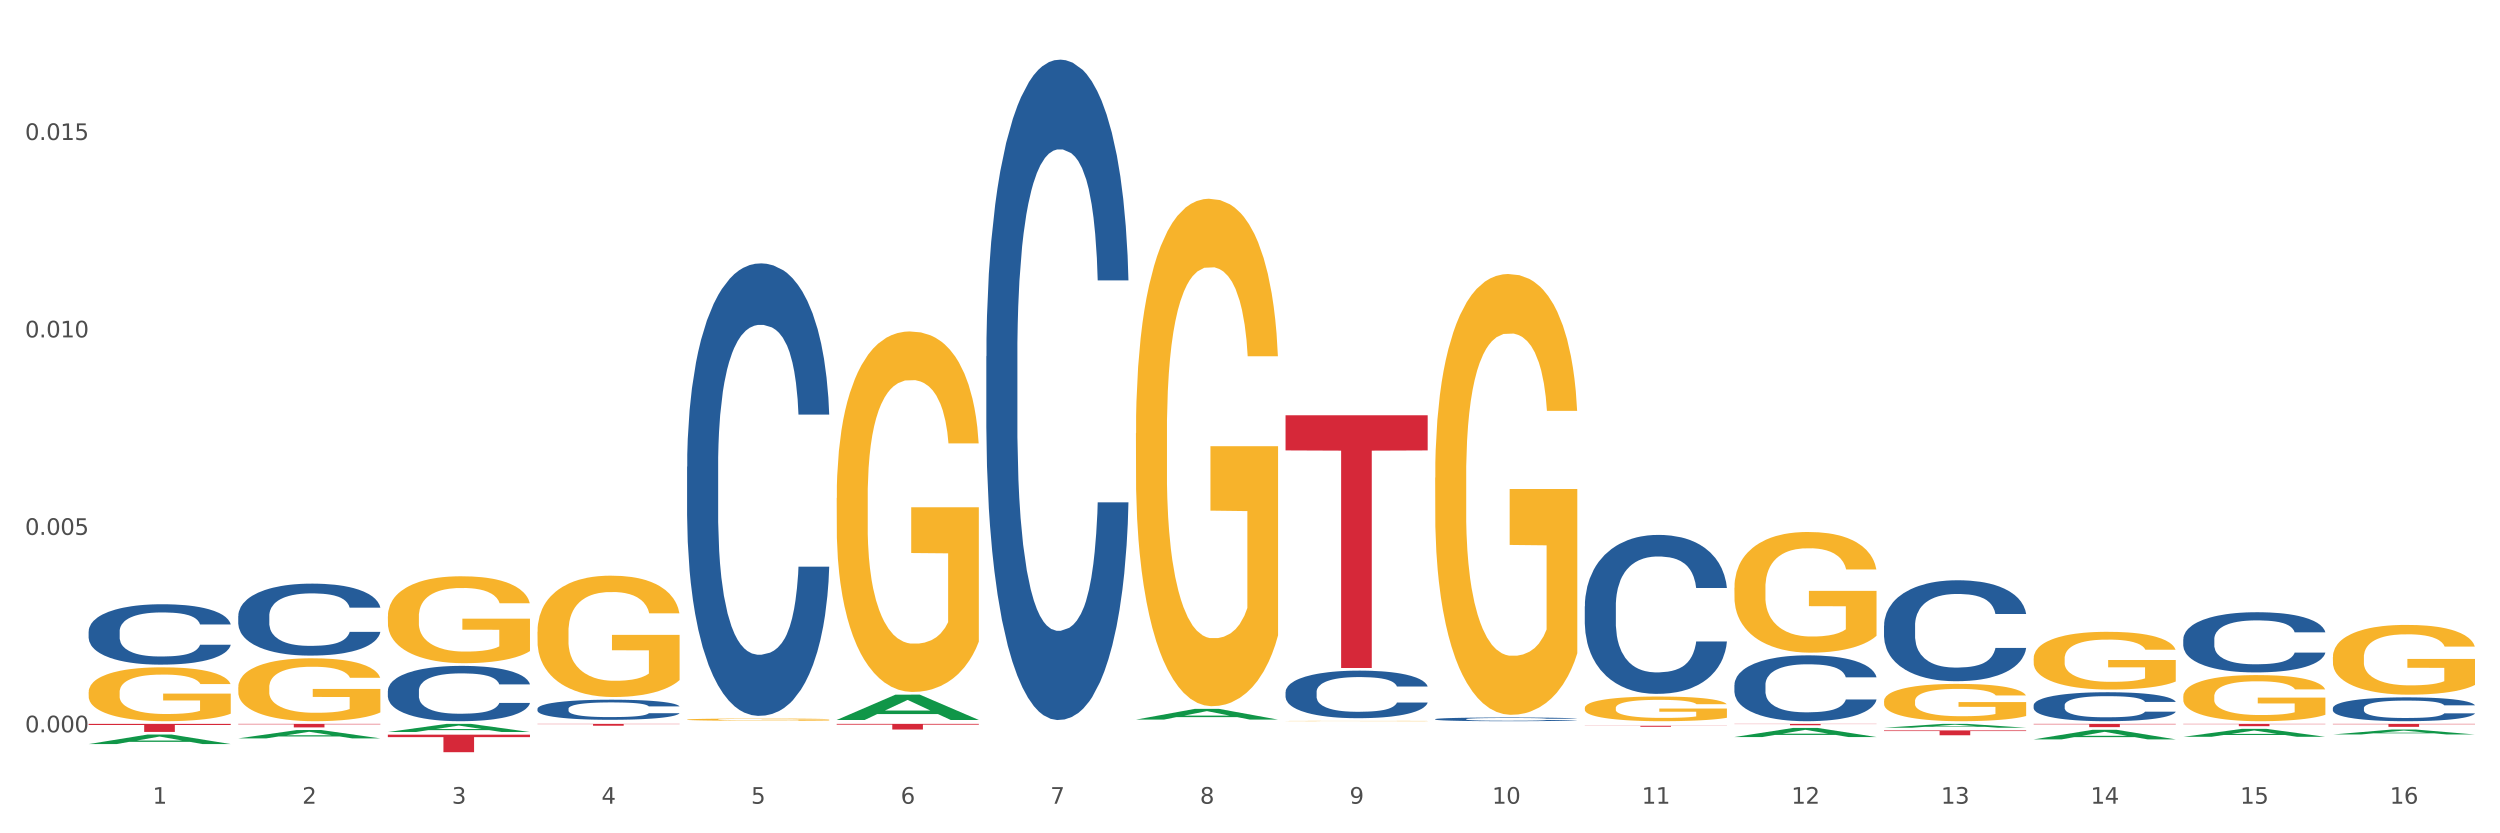 <?xml version="1.0" encoding="utf-8" standalone="no"?>
<!DOCTYPE svg PUBLIC "-//W3C//DTD SVG 1.1//EN"
  "http://www.w3.org/Graphics/SVG/1.1/DTD/svg11.dtd">
<svg xmlns:xlink="http://www.w3.org/1999/xlink" width="1080pt" height="360pt" viewBox="0 0 1080 360" xmlns="http://www.w3.org/2000/svg" version="1.1">
 <rect x="0" y="0" width="1080" height="360" fill="#333333" stroke="none"/>
 <defs>
  <style type="text/css">*{stroke-linejoin: round; stroke-linecap: butt}</style>
 </defs>
 <g id="figure_1">
  <g id="patch_1">
   <path d="M 0 360 
L 1080 360 
L 1080 0 
L 0 0 
z
" style="fill: #ffffff; stroke: #ffffff; stroke-linejoin: miter"/>
  </g>
  <g id="axes_1">
   <g id="matplotlib.axis_1">
    <g id="xtick_1">
     <g id="text_1">
      <!-- 1 -->
      <g style="fill: #4d4d4d" transform="translate(65.93 347.204) scale(0.096 -0.096)">
       <defs>
        <path id="DejaVuSans-31" d="M 794 531 
L 1825 531 
L 1825 4091 
L 703 3866 
L 703 4441 
L 1819 4666 
L 2450 4666 
L 2450 531 
L 3481 531 
L 3481 0 
L 794 0 
L 794 531 
z
" transform="scale(0.016)"/>
       </defs>
       <use xlink:href="#DejaVuSans-31"/>
      </g>
     </g>
    </g>
    <g id="xtick_2">
     <g id="text_2">
      <!-- 2 -->
      <g style="fill: #4d4d4d" transform="translate(130.565 347.204) scale(0.096 -0.096)">
       <defs>
        <path id="DejaVuSans-32" d="M 1228 531 
L 3431 531 
L 3431 0 
L 469 0 
L 469 531 
Q 828 903 1448 1529 
Q 2069 2156 2228 2338 
Q 2531 2678 2651 2914 
Q 2772 3150 2772 3378 
Q 2772 3750 2511 3984 
Q 2250 4219 1831 4219 
Q 1534 4219 1204 4116 
Q 875 4013 500 3803 
L 500 4441 
Q 881 4594 1212 4672 
Q 1544 4750 1819 4750 
Q 2544 4750 2975 4387 
Q 3406 4025 3406 3419 
Q 3406 3131 3298 2873 
Q 3191 2616 2906 2266 
Q 2828 2175 2409 1742 
Q 1991 1309 1228 531 
z
" transform="scale(0.016)"/>
       </defs>
       <use xlink:href="#DejaVuSans-32"/>
      </g>
     </g>
    </g>
    <g id="xtick_3">
     <g id="text_3">
      <!-- 3 -->
      <g style="fill: #4d4d4d" transform="translate(195.199 347.204) scale(0.096 -0.096)">
       <defs>
        <path id="DejaVuSans-33" d="M 2597 2516 
Q 3050 2419 3304 2112 
Q 3559 1806 3559 1356 
Q 3559 666 3084 287 
Q 2609 -91 1734 -91 
Q 1441 -91 1130 -33 
Q 819 25 488 141 
L 488 750 
Q 750 597 1062 519 
Q 1375 441 1716 441 
Q 2309 441 2620 675 
Q 2931 909 2931 1356 
Q 2931 1769 2642 2001 
Q 2353 2234 1838 2234 
L 1294 2234 
L 1294 2753 
L 1863 2753 
Q 2328 2753 2575 2939 
Q 2822 3125 2822 3475 
Q 2822 3834 2567 4026 
Q 2313 4219 1838 4219 
Q 1578 4219 1281 4162 
Q 984 4106 628 3988 
L 628 4550 
Q 988 4650 1302 4700 
Q 1616 4750 1894 4750 
Q 2613 4750 3031 4423 
Q 3450 4097 3450 3541 
Q 3450 3153 3228 2886 
Q 3006 2619 2597 2516 
z
" transform="scale(0.016)"/>
       </defs>
       <use xlink:href="#DejaVuSans-33"/>
      </g>
     </g>
    </g>
    <g id="xtick_4">
     <g id="text_4">
      <!-- 4 -->
      <g style="fill: #4d4d4d" transform="translate(259.833 347.204) scale(0.096 -0.096)">
       <defs>
        <path id="DejaVuSans-34" d="M 2419 4116 
L 825 1625 
L 2419 1625 
L 2419 4116 
z
M 2253 4666 
L 3047 4666 
L 3047 1625 
L 3713 1625 
L 3713 1100 
L 3047 1100 
L 3047 0 
L 2419 0 
L 2419 1100 
L 313 1100 
L 313 1709 
L 2253 4666 
z
" transform="scale(0.016)"/>
       </defs>
       <use xlink:href="#DejaVuSans-34"/>
      </g>
     </g>
    </g>
    <g id="xtick_5">
     <g id="text_5">
      <!-- 5 -->
      <g style="fill: #4d4d4d" transform="translate(324.467 347.204) scale(0.096 -0.096)">
       <defs>
        <path id="DejaVuSans-35" d="M 691 4666 
L 3169 4666 
L 3169 4134 
L 1269 4134 
L 1269 2991 
Q 1406 3038 1543 3061 
Q 1681 3084 1819 3084 
Q 2600 3084 3056 2656 
Q 3513 2228 3513 1497 
Q 3513 744 3044 326 
Q 2575 -91 1722 -91 
Q 1428 -91 1123 -41 
Q 819 9 494 109 
L 494 744 
Q 775 591 1075 516 
Q 1375 441 1709 441 
Q 2250 441 2565 725 
Q 2881 1009 2881 1497 
Q 2881 1984 2565 2268 
Q 2250 2553 1709 2553 
Q 1456 2553 1204 2497 
Q 953 2441 691 2322 
L 691 4666 
z
" transform="scale(0.016)"/>
       </defs>
       <use xlink:href="#DejaVuSans-35"/>
      </g>
     </g>
    </g>
    <g id="xtick_6">
     <g id="text_6">
      <!-- 6 -->
      <g style="fill: #4d4d4d" transform="translate(389.102 347.204) scale(0.096 -0.096)">
       <defs>
        <path id="DejaVuSans-36" d="M 2113 2584 
Q 1688 2584 1439 2293 
Q 1191 2003 1191 1497 
Q 1191 994 1439 701 
Q 1688 409 2113 409 
Q 2538 409 2786 701 
Q 3034 994 3034 1497 
Q 3034 2003 2786 2293 
Q 2538 2584 2113 2584 
z
M 3366 4563 
L 3366 3988 
Q 3128 4100 2886 4159 
Q 2644 4219 2406 4219 
Q 1781 4219 1451 3797 
Q 1122 3375 1075 2522 
Q 1259 2794 1537 2939 
Q 1816 3084 2150 3084 
Q 2853 3084 3261 2657 
Q 3669 2231 3669 1497 
Q 3669 778 3244 343 
Q 2819 -91 2113 -91 
Q 1303 -91 875 529 
Q 447 1150 447 2328 
Q 447 3434 972 4092 
Q 1497 4750 2381 4750 
Q 2619 4750 2861 4703 
Q 3103 4656 3366 4563 
z
" transform="scale(0.016)"/>
       </defs>
       <use xlink:href="#DejaVuSans-36"/>
      </g>
     </g>
    </g>
    <g id="xtick_7">
     <g id="text_7">
      <!-- 7 -->
      <g style="fill: #4d4d4d" transform="translate(453.736 347.204) scale(0.096 -0.096)">
       <defs>
        <path id="DejaVuSans-37" d="M 525 4666 
L 3525 4666 
L 3525 4397 
L 1831 0 
L 1172 0 
L 2766 4134 
L 525 4134 
L 525 4666 
z
" transform="scale(0.016)"/>
       </defs>
       <use xlink:href="#DejaVuSans-37"/>
      </g>
     </g>
    </g>
    <g id="xtick_8">
     <g id="text_8">
      <!-- 8 -->
      <g style="fill: #4d4d4d" transform="translate(518.37 347.204) scale(0.096 -0.096)">
       <defs>
        <path id="DejaVuSans-38" d="M 2034 2216 
Q 1584 2216 1326 1975 
Q 1069 1734 1069 1313 
Q 1069 891 1326 650 
Q 1584 409 2034 409 
Q 2484 409 2743 651 
Q 3003 894 3003 1313 
Q 3003 1734 2745 1975 
Q 2488 2216 2034 2216 
z
M 1403 2484 
Q 997 2584 770 2862 
Q 544 3141 544 3541 
Q 544 4100 942 4425 
Q 1341 4750 2034 4750 
Q 2731 4750 3128 4425 
Q 3525 4100 3525 3541 
Q 3525 3141 3298 2862 
Q 3072 2584 2669 2484 
Q 3125 2378 3379 2068 
Q 3634 1759 3634 1313 
Q 3634 634 3220 271 
Q 2806 -91 2034 -91 
Q 1263 -91 848 271 
Q 434 634 434 1313 
Q 434 1759 690 2068 
Q 947 2378 1403 2484 
z
M 1172 3481 
Q 1172 3119 1398 2916 
Q 1625 2713 2034 2713 
Q 2441 2713 2670 2916 
Q 2900 3119 2900 3481 
Q 2900 3844 2670 4047 
Q 2441 4250 2034 4250 
Q 1625 4250 1398 4047 
Q 1172 3844 1172 3481 
z
" transform="scale(0.016)"/>
       </defs>
       <use xlink:href="#DejaVuSans-38"/>
      </g>
     </g>
    </g>
    <g id="xtick_9">
     <g id="text_9">
      <!-- 9 -->
      <g style="fill: #4d4d4d" transform="translate(583.005 347.204) scale(0.096 -0.096)">
       <defs>
        <path id="DejaVuSans-39" d="M 703 97 
L 703 672 
Q 941 559 1184 500 
Q 1428 441 1663 441 
Q 2288 441 2617 861 
Q 2947 1281 2994 2138 
Q 2813 1869 2534 1725 
Q 2256 1581 1919 1581 
Q 1219 1581 811 2004 
Q 403 2428 403 3163 
Q 403 3881 828 4315 
Q 1253 4750 1959 4750 
Q 2769 4750 3195 4129 
Q 3622 3509 3622 2328 
Q 3622 1225 3098 567 
Q 2575 -91 1691 -91 
Q 1453 -91 1209 -44 
Q 966 3 703 97 
z
M 1959 2075 
Q 2384 2075 2632 2365 
Q 2881 2656 2881 3163 
Q 2881 3666 2632 3958 
Q 2384 4250 1959 4250 
Q 1534 4250 1286 3958 
Q 1038 3666 1038 3163 
Q 1038 2656 1286 2365 
Q 1534 2075 1959 2075 
z
" transform="scale(0.016)"/>
       </defs>
       <use xlink:href="#DejaVuSans-39"/>
      </g>
     </g>
    </g>
    <g id="xtick_10">
     <g id="text_10">
      <!-- 10 -->
      <g style="fill: #4d4d4d" transform="translate(644.585 347.204) scale(0.096 -0.096)">
       <defs>
        <path id="DejaVuSans-30" d="M 2034 4250 
Q 1547 4250 1301 3770 
Q 1056 3291 1056 2328 
Q 1056 1369 1301 889 
Q 1547 409 2034 409 
Q 2525 409 2770 889 
Q 3016 1369 3016 2328 
Q 3016 3291 2770 3770 
Q 2525 4250 2034 4250 
z
M 2034 4750 
Q 2819 4750 3233 4129 
Q 3647 3509 3647 2328 
Q 3647 1150 3233 529 
Q 2819 -91 2034 -91 
Q 1250 -91 836 529 
Q 422 1150 422 2328 
Q 422 3509 836 4129 
Q 1250 4750 2034 4750 
z
" transform="scale(0.016)"/>
       </defs>
       <use xlink:href="#DejaVuSans-31"/>
       <use xlink:href="#DejaVuSans-30" transform="translate(63.623 0)"/>
      </g>
     </g>
    </g>
    <g id="xtick_11">
     <g id="text_11">
      <!-- 11 -->
      <g style="fill: #4d4d4d" transform="translate(709.219 347.204) scale(0.096 -0.096)">
       <use xlink:href="#DejaVuSans-31"/>
       <use xlink:href="#DejaVuSans-31" transform="translate(63.623 0)"/>
      </g>
     </g>
    </g>
    <g id="xtick_12">
     <g id="text_12">
      <!-- 12 -->
      <g style="fill: #4d4d4d" transform="translate(773.854 347.204) scale(0.096 -0.096)">
       <use xlink:href="#DejaVuSans-31"/>
       <use xlink:href="#DejaVuSans-32" transform="translate(63.623 0)"/>
      </g>
     </g>
    </g>
    <g id="xtick_13">
     <g id="text_13">
      <!-- 13 -->
      <g style="fill: #4d4d4d" transform="translate(838.488 347.204) scale(0.096 -0.096)">
       <use xlink:href="#DejaVuSans-31"/>
       <use xlink:href="#DejaVuSans-33" transform="translate(63.623 0)"/>
      </g>
     </g>
    </g>
    <g id="xtick_14">
     <g id="text_14">
      <!-- 14 -->
      <g style="fill: #4d4d4d" transform="translate(903.122 347.204) scale(0.096 -0.096)">
       <use xlink:href="#DejaVuSans-31"/>
       <use xlink:href="#DejaVuSans-34" transform="translate(63.623 0)"/>
      </g>
     </g>
    </g>
    <g id="xtick_15">
     <g id="text_15">
      <!-- 15 -->
      <g style="fill: #4d4d4d" transform="translate(967.756 347.204) scale(0.096 -0.096)">
       <use xlink:href="#DejaVuSans-31"/>
       <use xlink:href="#DejaVuSans-35" transform="translate(63.623 0)"/>
      </g>
     </g>
    </g>
    <g id="xtick_16">
     <g id="text_16">
      <!-- 16 -->
      <g style="fill: #4d4d4d" transform="translate(1032.391 347.204) scale(0.096 -0.096)">
       <use xlink:href="#DejaVuSans-31"/>
       <use xlink:href="#DejaVuSans-36" transform="translate(63.623 0)"/>
      </g>
     </g>
    </g>
    <g id="xtick_17"/>
    <g id="xtick_18"/>
    <g id="xtick_19"/>
    <g id="xtick_20"/>
    <g id="xtick_21"/>
    <g id="xtick_22"/>
    <g id="xtick_23"/>
    <g id="xtick_24"/>
    <g id="xtick_25"/>
    <g id="xtick_26"/>
    <g id="xtick_27"/>
    <g id="xtick_28"/>
    <g id="xtick_29"/>
    <g id="xtick_30"/>
    <g id="xtick_31"/>
   </g>
   <g id="matplotlib.axis_2">
    <g id="ytick_1">
     <g id="text_17">
      <!-- 0.000 -->
      <g style="fill: #4d4d4d" transform="translate(10.8 316.358) scale(0.096 -0.096)">
       <defs>
        <path id="DejaVuSans-2e" d="M 684 794 
L 1344 794 
L 1344 0 
L 684 0 
L 684 794 
z
" transform="scale(0.016)"/>
       </defs>
       <use xlink:href="#DejaVuSans-30"/>
       <use xlink:href="#DejaVuSans-2e" transform="translate(63.623 0)"/>
       <use xlink:href="#DejaVuSans-30" transform="translate(95.41 0)"/>
       <use xlink:href="#DejaVuSans-30" transform="translate(159.033 0)"/>
       <use xlink:href="#DejaVuSans-30" transform="translate(222.656 0)"/>
      </g>
     </g>
    </g>
    <g id="ytick_2">
     <g id="text_18">
      <!-- 0.005 -->
      <g style="fill: #4d4d4d" transform="translate(10.8 231.062) scale(0.096 -0.096)">
       <use xlink:href="#DejaVuSans-30"/>
       <use xlink:href="#DejaVuSans-2e" transform="translate(63.623 0)"/>
       <use xlink:href="#DejaVuSans-30" transform="translate(95.41 0)"/>
       <use xlink:href="#DejaVuSans-30" transform="translate(159.033 0)"/>
       <use xlink:href="#DejaVuSans-35" transform="translate(222.656 0)"/>
      </g>
     </g>
    </g>
    <g id="ytick_3">
     <g id="text_19">
      <!-- 0.010 -->
      <g style="fill: #4d4d4d" transform="translate(10.8 145.766) scale(0.096 -0.096)">
       <use xlink:href="#DejaVuSans-30"/>
       <use xlink:href="#DejaVuSans-2e" transform="translate(63.623 0)"/>
       <use xlink:href="#DejaVuSans-30" transform="translate(95.41 0)"/>
       <use xlink:href="#DejaVuSans-31" transform="translate(159.033 0)"/>
       <use xlink:href="#DejaVuSans-30" transform="translate(222.656 0)"/>
      </g>
     </g>
    </g>
    <g id="ytick_4">
     <g id="text_20">
      <!-- 0.015 -->
      <g style="fill: #4d4d4d" transform="translate(10.8 60.47) scale(0.096 -0.096)">
       <use xlink:href="#DejaVuSans-30"/>
       <use xlink:href="#DejaVuSans-2e" transform="translate(63.623 0)"/>
       <use xlink:href="#DejaVuSans-30" transform="translate(95.41 0)"/>
       <use xlink:href="#DejaVuSans-31" transform="translate(159.033 0)"/>
       <use xlink:href="#DejaVuSans-35" transform="translate(222.656 0)"/>
      </g>
     </g>
    </g>
    <g id="ytick_5"/>
    <g id="ytick_6"/>
    <g id="ytick_7"/>
    <g id="ytick_8"/>
   </g>
   <g id="PolyCollection_1">
    <path d="M 943.163 318.304 
L 943.226 318.301 
L 968.547 314.862 
L 979.055 314.859 
L 1004.566 318.311 
L 992.412 318.311 
L 986.905 317.507 
L 960.761 317.507 
L 960.571 317.52 
L 955.254 318.311 
L 943.163 318.311 
L 943.163 318.304 
L 964.053 317.027 
L 983.613 317.024 
L 973.928 315.595 
L 973.801 315.588 
L 973.675 315.598 
L 963.989 317.024 
L 964.053 317.027 
L 943.163 318.304 
z
" clip-path="url(#p23081f7074)" style="fill: #109648"/>
    <path d="M 1007.797 317.297 
L 1007.861 317.295 
L 1033.181 315.164 
L 1043.689 315.162 
L 1069.2 317.301 
L 1057.046 317.301 
L 1051.539 316.803 
L 1025.395 316.803 
L 1025.205 316.811 
L 1019.888 317.301 
L 1007.797 317.301 
L 1007.797 317.297 
L 1028.687 316.506 
L 1048.247 316.504 
L 1038.562 315.618 
L 1038.435 315.614 
L 1038.309 315.62 
L 1028.624 316.504 
L 1028.687 316.506 
L 1007.797 317.297 
z
" clip-path="url(#p23081f7074)" style="fill: #109648"/>
    <path d="M 167.552 316.232 
L 167.615 316.228 
L 192.936 312.714 
L 203.444 312.711 
L 228.954 316.238 
L 216.8 316.238 
L 211.293 315.417 
L 185.149 315.417 
L 184.96 315.43 
L 179.642 316.238 
L 167.552 316.238 
L 167.552 316.232 
L 188.441 314.927 
L 208.001 314.923 
L 198.316 313.463 
L 198.19 313.456 
L 198.063 313.466 
L 188.378 314.923 
L 188.441 314.927 
L 167.552 316.232 
z
" clip-path="url(#p23081f7074)" style="fill: #109648"/>
    <path d="M 38.283 321.436 
L 38.346 321.432 
L 63.667 317.333 
L 74.175 317.329 
L 99.686 321.444 
L 87.532 321.444 
L 82.024 320.486 
L 55.881 320.486 
L 55.691 320.501 
L 50.374 321.444 
L 38.283 321.444 
L 38.283 321.436 
L 59.173 319.914 
L 78.733 319.91 
L 69.048 318.206 
L 68.921 318.198 
L 68.794 318.21 
L 59.109 319.91 
L 59.173 319.914 
L 38.283 321.436 
z
" clip-path="url(#p23081f7074)" style="fill: #109648"/>
    <path d="M 490.723 310.866 
L 490.786 310.862 
L 516.107 306.239 
L 526.615 306.234 
L 552.126 310.875 
L 539.972 310.875 
L 534.464 309.794 
L 508.321 309.794 
L 508.131 309.812 
L 502.814 310.875 
L 490.723 310.875 
L 490.723 310.866 
L 511.613 309.149 
L 531.173 309.145 
L 521.488 307.223 
L 521.361 307.215 
L 521.234 307.228 
L 511.549 309.145 
L 511.613 309.149 
L 490.723 310.866 
z
" clip-path="url(#p23081f7074)" style="fill: #109648"/>
    <path d="M 361.454 311.008 
L 361.518 310.998 
L 386.838 300.088 
L 397.346 300.078 
L 422.857 311.028 
L 410.703 311.028 
L 405.196 308.478 
L 379.052 308.478 
L 378.862 308.52 
L 373.545 311.028 
L 361.454 311.028 
L 361.454 311.008 
L 382.344 306.957 
L 401.904 306.946 
L 392.219 302.412 
L 392.092 302.391 
L 391.966 302.422 
L 382.281 306.946 
L 382.344 306.957 
L 361.454 311.008 
z
" clip-path="url(#p23081f7074)" style="fill: #109648"/>
    <path d="M 102.917 318.982 
L 102.981 318.979 
L 128.301 315.375 
L 138.809 315.372 
L 164.32 318.989 
L 152.166 318.989 
L 146.659 318.147 
L 120.515 318.147 
L 120.325 318.161 
L 115.008 318.989 
L 102.917 318.989 
L 102.917 318.982 
L 123.807 317.644 
L 143.367 317.641 
L 133.682 316.143 
L 133.555 316.136 
L 133.429 316.146 
L 123.744 317.641 
L 123.807 317.644 
L 102.917 318.982 
z
" clip-path="url(#p23081f7074)" style="fill: #109648"/>
    <path d="M 749.26 318.395 
L 749.324 318.392 
L 774.644 314.459 
L 785.152 314.456 
L 810.663 318.403 
L 798.509 318.403 
L 793.002 317.484 
L 766.858 317.484 
L 766.668 317.499 
L 761.351 318.403 
L 749.26 318.403 
L 749.26 318.395 
L 770.15 316.935 
L 789.71 316.932 
L 780.025 315.297 
L 779.898 315.29 
L 779.772 315.301 
L 770.086 316.932 
L 770.15 316.935 
L 749.26 318.395 
z
" clip-path="url(#p23081f7074)" style="fill: #109648"/>
    <path d="M 813.895 314.376 
L 813.958 314.374 
L 839.278 312.712 
L 849.787 312.711 
L 875.297 314.379 
L 863.143 314.379 
L 857.636 313.991 
L 831.492 313.991 
L 831.302 313.997 
L 825.985 314.379 
L 813.895 314.379 
L 813.895 314.376 
L 834.784 313.759 
L 854.344 313.757 
L 844.659 313.066 
L 844.533 313.063 
L 844.406 313.068 
L 834.721 313.757 
L 834.784 313.759 
L 813.895 314.376 
z
" clip-path="url(#p23081f7074)" style="fill: #109648"/>
    <path d="M 878.529 319.409 
L 878.592 319.405 
L 903.913 315.282 
L 914.421 315.278 
L 939.931 319.416 
L 927.777 319.416 
L 922.27 318.453 
L 896.127 318.453 
L 895.937 318.468 
L 890.619 319.416 
L 878.529 319.416 
L 878.529 319.409 
L 899.418 317.878 
L 918.979 317.874 
L 909.293 316.16 
L 909.167 316.153 
L 909.04 316.164 
L 899.355 317.874 
L 899.418 317.878 
L 878.529 319.409 
z
" clip-path="url(#p23081f7074)" style="fill: #109648"/>
    <path d="M 878.529 312.711 
L 939.931 312.711 
L 939.931 312.908 
L 915.778 312.909 
L 915.778 314.131 
L 902.537 314.131 
L 902.537 312.909 
L 878.529 312.908 
L 878.529 312.712 
L 878.529 312.711 
z
" clip-path="url(#p23081f7074)" style="fill: #d62839"/>
    <path d="M 813.895 315.527 
L 875.297 315.527 
L 875.297 315.818 
L 851.143 315.82 
L 851.143 317.622 
L 837.903 317.622 
L 837.903 315.82 
L 813.895 315.818 
L 813.895 315.529 
L 813.895 315.527 
z
" clip-path="url(#p23081f7074)" style="fill: #d62839"/>
    <path d="M 102.917 312.711 
L 164.32 312.711 
L 164.32 312.921 
L 140.166 312.923 
L 140.166 314.224 
L 126.925 314.224 
L 126.925 312.923 
L 102.917 312.921 
L 102.917 312.712 
L 102.917 312.711 
z
" clip-path="url(#p23081f7074)" style="fill: #d62839"/>
    <path d="M 167.552 317.386 
L 228.954 317.386 
L 228.954 318.437 
L 204.801 318.444 
L 204.801 324.95 
L 191.56 324.95 
L 191.56 318.444 
L 167.552 318.437 
L 167.552 317.393 
L 167.552 317.386 
z
" clip-path="url(#p23081f7074)" style="fill: #d62839"/>
    <path d="M 38.283 312.711 
L 99.686 312.711 
L 99.686 313.193 
L 75.532 313.196 
L 75.532 316.181 
L 62.291 316.181 
L 62.291 313.196 
L 38.283 313.193 
L 38.283 312.714 
L 38.283 312.711 
z
" clip-path="url(#p23081f7074)" style="fill: #d62839"/>
    <path d="M 1007.797 312.711 
L 1069.2 312.711 
L 1069.2 312.892 
L 1045.046 312.893 
L 1045.046 314.015 
L 1031.806 314.015 
L 1031.806 312.893 
L 1007.797 312.892 
L 1007.797 312.712 
L 1007.797 312.711 
z
" clip-path="url(#p23081f7074)" style="fill: #d62839"/>
    <path d="M 943.163 312.711 
L 1004.566 312.711 
L 1004.566 312.85 
L 980.412 312.851 
L 980.412 313.711 
L 967.171 313.711 
L 967.171 312.851 
L 943.163 312.85 
L 943.163 312.712 
L 943.163 312.711 
z
" clip-path="url(#p23081f7074)" style="fill: #d62839"/>
    <path d="M 296.82 201.61 
L 296.893 201.431 
L 296.893 196.432 
L 297.11 189.648 
L 297.909 177.151 
L 298.925 167.689 
L 300.667 156.62 
L 301.61 151.978 
L 302.844 146.801 
L 305.385 138.41 
L 308.288 131.269 
L 310.32 127.341 
L 311.844 124.842 
L 315.255 120.379 
L 317.215 118.415 
L 319.247 116.808 
L 320.989 115.737 
L 323.892 114.487 
L 326.215 113.952 
L 328.9 113.773 
L 331.15 113.952 
L 334.126 114.666 
L 338.481 116.808 
L 340.15 118.058 
L 342.4 120.2 
L 344.723 123.057 
L 346.61 125.913 
L 348.787 130.019 
L 351.037 135.375 
L 353.215 142.159 
L 354.739 148.408 
L 355.973 155.013 
L 357.061 163.047 
L 357.86 171.795 
L 358.223 179.115 
L 344.941 179.115 
L 344.578 172.509 
L 343.852 165.368 
L 343.126 160.548 
L 342.328 156.62 
L 341.094 152.157 
L 340.005 149.3 
L 338.191 145.908 
L 336.521 143.766 
L 335.142 142.516 
L 333.473 141.445 
L 329.917 140.374 
L 327.376 140.374 
L 325.78 140.731 
L 323.82 141.624 
L 322.151 142.873 
L 320.191 145.016 
L 318.667 147.337 
L 317.143 150.372 
L 316.272 152.514 
L 314.965 156.442 
L 314.094 159.655 
L 312.933 165.19 
L 312.28 169.117 
L 311.118 179.293 
L 310.61 186.792 
L 310.393 191.969 
L 310.247 197.682 
L 310.247 225.532 
L 310.683 238.029 
L 311.046 243.385 
L 311.626 249.455 
L 312.715 257.311 
L 314.312 264.987 
L 315.981 270.522 
L 317.36 273.914 
L 318.667 276.413 
L 319.973 278.377 
L 321.57 280.162 
L 322.876 281.234 
L 324.836 282.305 
L 327.159 282.84 
L 328.973 282.84 
L 332.675 281.948 
L 334.344 281.055 
L 335.941 279.805 
L 337.683 277.841 
L 339.062 275.699 
L 339.86 274.092 
L 341.166 270.7 
L 342.183 267.13 
L 343.054 263.024 
L 343.634 259.453 
L 344.287 254.097 
L 344.795 248.027 
L 344.941 244.814 
L 358.223 244.814 
L 357.932 251.241 
L 357.424 257.489 
L 356.408 265.88 
L 355.61 270.7 
L 354.376 276.592 
L 353.07 281.591 
L 351.255 287.125 
L 349.586 291.231 
L 347.844 294.802 
L 345.957 298.015 
L 342.546 302.478 
L 341.312 303.728 
L 338.699 305.871 
L 336.667 307.12 
L 333.691 308.37 
L 330.642 309.084 
L 327.449 309.263 
L 324.618 308.906 
L 321.497 307.834 
L 319.538 306.763 
L 317.36 305.156 
L 314.82 302.657 
L 312.425 299.622 
L 310.175 296.051 
L 308.07 291.945 
L 306.11 287.304 
L 303.57 279.627 
L 301.683 272.129 
L 300.304 265.166 
L 299.36 259.274 
L 298.417 251.776 
L 297.909 246.599 
L 297.11 234.102 
L 296.82 222.497 
L 296.82 201.61 
z
" clip-path="url(#p23081f7074)" style="fill: #255c99"/>
    <path d="M 426.089 153.95 
L 426.161 153.689 
L 426.161 146.394 
L 426.379 136.493 
L 427.177 118.255 
L 428.194 104.445 
L 429.936 88.291 
L 430.879 81.517 
L 432.113 73.961 
L 434.653 61.715 
L 437.556 51.293 
L 439.589 45.561 
L 441.113 41.914 
L 444.524 35.4 
L 446.484 32.534 
L 448.516 30.189 
L 450.258 28.626 
L 453.161 26.802 
L 455.484 26.02 
L 458.169 25.759 
L 460.419 26.02 
L 463.395 27.062 
L 467.75 30.189 
L 469.419 32.013 
L 471.669 35.139 
L 473.991 39.308 
L 475.879 43.477 
L 478.056 49.469 
L 480.306 57.286 
L 482.483 67.187 
L 484.008 76.306 
L 485.241 85.946 
L 486.33 97.671 
L 487.128 110.438 
L 487.491 121.121 
L 474.209 121.121 
L 473.846 111.48 
L 473.121 101.058 
L 472.395 94.023 
L 471.596 88.291 
L 470.362 81.778 
L 469.274 77.609 
L 467.459 72.658 
L 465.79 69.532 
L 464.411 67.708 
L 462.742 66.145 
L 459.185 64.581 
L 456.645 64.581 
L 455.048 65.102 
L 453.088 66.405 
L 451.419 68.229 
L 449.459 71.356 
L 447.935 74.743 
L 446.411 79.172 
L 445.54 82.299 
L 444.234 88.031 
L 443.363 92.721 
L 442.202 100.798 
L 441.548 106.53 
L 440.387 121.381 
L 439.879 132.324 
L 439.661 139.88 
L 439.516 148.218 
L 439.516 188.863 
L 439.952 207.102 
L 440.314 214.918 
L 440.895 223.777 
L 441.984 235.241 
L 443.581 246.445 
L 445.25 254.522 
L 446.629 259.472 
L 447.935 263.12 
L 449.242 265.986 
L 450.839 268.591 
L 452.145 270.155 
L 454.105 271.718 
L 456.427 272.5 
L 458.242 272.5 
L 461.943 271.197 
L 463.613 269.894 
L 465.209 268.07 
L 466.951 265.204 
L 468.33 262.078 
L 469.129 259.733 
L 470.435 254.782 
L 471.451 249.571 
L 472.322 243.579 
L 472.903 238.368 
L 473.556 230.551 
L 474.064 221.693 
L 474.209 217.003 
L 487.491 217.003 
L 487.201 226.382 
L 486.693 235.502 
L 485.677 247.748 
L 484.878 254.782 
L 483.645 263.38 
L 482.338 270.676 
L 480.524 278.753 
L 478.854 284.746 
L 477.112 289.957 
L 475.225 294.646 
L 471.814 301.16 
L 470.58 302.984 
L 467.967 306.111 
L 465.935 307.934 
L 462.959 309.758 
L 459.911 310.8 
L 456.717 311.061 
L 453.887 310.54 
L 450.766 308.977 
L 448.806 307.413 
L 446.629 305.068 
L 444.089 301.421 
L 441.693 296.991 
L 439.443 291.78 
L 437.339 285.788 
L 435.379 279.013 
L 432.839 267.81 
L 430.952 256.867 
L 429.573 246.705 
L 428.629 238.107 
L 427.686 227.164 
L 427.177 219.608 
L 426.379 201.37 
L 426.089 184.434 
L 426.089 153.95 
z
" clip-path="url(#p23081f7074)" style="fill: #255c99"/>
    <path d="M 555.357 298.946 
L 555.43 298.927 
L 555.43 298.401 
L 555.648 297.688 
L 556.446 296.374 
L 557.462 295.379 
L 559.204 294.215 
L 560.148 293.727 
L 561.381 293.183 
L 563.922 292.301 
L 566.825 291.55 
L 568.857 291.137 
L 570.381 290.874 
L 573.793 290.405 
L 575.752 290.198 
L 577.785 290.029 
L 579.526 289.916 
L 582.43 289.785 
L 584.752 289.729 
L 587.438 289.71 
L 589.688 289.729 
L 592.663 289.804 
L 597.018 290.029 
L 598.688 290.161 
L 600.938 290.386 
L 603.26 290.686 
L 605.147 290.986 
L 607.325 291.418 
L 609.575 291.981 
L 611.752 292.695 
L 613.276 293.352 
L 614.51 294.046 
L 615.599 294.891 
L 616.397 295.811 
L 616.76 296.581 
L 603.478 296.581 
L 603.115 295.886 
L 602.389 295.135 
L 601.663 294.628 
L 600.865 294.215 
L 599.631 293.746 
L 598.542 293.446 
L 596.728 293.089 
L 595.059 292.864 
L 593.68 292.732 
L 592.01 292.62 
L 588.454 292.507 
L 585.913 292.507 
L 584.317 292.545 
L 582.357 292.638 
L 580.688 292.77 
L 578.728 292.995 
L 577.204 293.239 
L 575.68 293.558 
L 574.809 293.784 
L 573.502 294.197 
L 572.631 294.534 
L 571.47 295.116 
L 570.817 295.529 
L 569.656 296.599 
L 569.148 297.388 
L 568.93 297.932 
L 568.785 298.533 
L 568.785 301.461 
L 569.22 302.775 
L 569.583 303.339 
L 570.164 303.977 
L 571.252 304.803 
L 572.849 305.61 
L 574.518 306.192 
L 575.897 306.549 
L 577.204 306.811 
L 578.51 307.018 
L 580.107 307.206 
L 581.414 307.318 
L 583.373 307.431 
L 585.696 307.487 
L 587.51 307.487 
L 591.212 307.393 
L 592.881 307.299 
L 594.478 307.168 
L 596.22 306.962 
L 597.599 306.736 
L 598.397 306.567 
L 599.704 306.211 
L 600.72 305.835 
L 601.591 305.403 
L 602.171 305.028 
L 602.825 304.465 
L 603.333 303.827 
L 603.478 303.489 
L 616.76 303.489 
L 616.47 304.165 
L 615.962 304.822 
L 614.945 305.704 
L 614.147 306.211 
L 612.913 306.83 
L 611.607 307.356 
L 609.792 307.938 
L 608.123 308.369 
L 606.381 308.745 
L 604.494 309.083 
L 601.083 309.552 
L 599.849 309.684 
L 597.236 309.909 
L 595.204 310.04 
L 592.228 310.172 
L 589.18 310.247 
L 585.986 310.265 
L 583.155 310.228 
L 580.035 310.115 
L 578.075 310.003 
L 575.897 309.834 
L 573.357 309.571 
L 570.962 309.252 
L 568.712 308.876 
L 566.607 308.445 
L 564.648 307.956 
L 562.107 307.149 
L 560.22 306.361 
L 558.841 305.629 
L 557.898 305.009 
L 556.954 304.221 
L 556.446 303.676 
L 555.648 302.362 
L 555.357 301.142 
L 555.357 298.946 
z
" clip-path="url(#p23081f7074)" style="fill: #255c99"/>
    <path d="M 619.992 310.677 
L 620.064 310.676 
L 620.064 310.635 
L 620.282 310.579 
L 621.08 310.476 
L 622.096 310.398 
L 623.838 310.307 
L 624.782 310.269 
L 626.016 310.227 
L 628.556 310.158 
L 631.459 310.099 
L 633.492 310.067 
L 635.016 310.046 
L 638.427 310.009 
L 640.387 309.993 
L 642.419 309.98 
L 644.161 309.971 
L 647.064 309.961 
L 649.387 309.956 
L 652.072 309.955 
L 654.322 309.956 
L 657.298 309.962 
L 661.653 309.98 
L 663.322 309.99 
L 665.572 310.008 
L 667.894 310.031 
L 669.781 310.055 
L 671.959 310.089 
L 674.209 310.133 
L 676.386 310.188 
L 677.91 310.24 
L 679.144 310.294 
L 680.233 310.36 
L 681.031 310.432 
L 681.394 310.492 
L 668.112 310.492 
L 667.749 310.438 
L 667.023 310.379 
L 666.298 310.34 
L 665.499 310.307 
L 664.265 310.271 
L 663.177 310.247 
L 661.362 310.219 
L 659.693 310.202 
L 658.314 310.191 
L 656.644 310.183 
L 653.088 310.174 
L 650.548 310.174 
L 648.951 310.177 
L 646.991 310.184 
L 645.322 310.194 
L 643.362 310.212 
L 641.838 310.231 
L 640.314 310.256 
L 639.443 310.274 
L 638.137 310.306 
L 637.266 310.332 
L 636.104 310.378 
L 635.451 310.41 
L 634.29 310.494 
L 633.782 310.556 
L 633.564 310.598 
L 633.419 310.645 
L 633.419 310.874 
L 633.854 310.977 
L 634.217 311.021 
L 634.798 311.071 
L 635.887 311.136 
L 637.483 311.199 
L 639.153 311.244 
L 640.532 311.272 
L 641.838 311.293 
L 643.145 311.309 
L 644.741 311.324 
L 646.048 311.332 
L 648.007 311.341 
L 650.33 311.346 
L 652.145 311.346 
L 655.846 311.338 
L 657.515 311.331 
L 659.112 311.321 
L 660.854 311.305 
L 662.233 311.287 
L 663.032 311.274 
L 664.338 311.246 
L 665.354 311.216 
L 666.225 311.183 
L 666.806 311.153 
L 667.459 311.109 
L 667.967 311.059 
L 668.112 311.033 
L 681.394 311.033 
L 681.104 311.086 
L 680.596 311.137 
L 679.58 311.206 
L 678.781 311.246 
L 677.547 311.294 
L 676.241 311.335 
L 674.427 311.381 
L 672.757 311.415 
L 671.015 311.444 
L 669.128 311.47 
L 665.717 311.507 
L 664.483 311.517 
L 661.87 311.535 
L 659.838 311.545 
L 656.862 311.556 
L 653.814 311.562 
L 650.62 311.563 
L 647.79 311.56 
L 644.669 311.551 
L 642.709 311.542 
L 640.532 311.529 
L 637.991 311.509 
L 635.596 311.484 
L 633.346 311.454 
L 631.242 311.421 
L 629.282 311.382 
L 626.742 311.319 
L 624.855 311.258 
L 623.475 311.2 
L 622.532 311.152 
L 621.588 311.09 
L 621.08 311.048 
L 620.282 310.945 
L 619.992 310.849 
L 619.992 310.677 
z
" clip-path="url(#p23081f7074)" style="fill: #255c99"/>
    <path d="M 684.626 261.933 
L 684.699 261.87 
L 684.699 260.114 
L 684.916 257.731 
L 685.715 253.34 
L 686.731 250.016 
L 688.473 246.127 
L 689.416 244.496 
L 690.65 242.677 
L 693.19 239.729 
L 696.094 237.22 
L 698.126 235.84 
L 699.65 234.962 
L 703.061 233.394 
L 705.021 232.704 
L 707.053 232.14 
L 708.795 231.764 
L 711.698 231.324 
L 714.021 231.136 
L 716.706 231.074 
L 718.956 231.136 
L 721.932 231.387 
L 726.287 232.14 
L 727.956 232.579 
L 730.206 233.332 
L 732.529 234.335 
L 734.416 235.339 
L 736.593 236.781 
L 738.843 238.663 
L 741.021 241.046 
L 742.545 243.242 
L 743.779 245.562 
L 744.867 248.385 
L 745.666 251.458 
L 746.029 254.03 
L 732.746 254.03 
L 732.384 251.709 
L 731.658 249.2 
L 730.932 247.507 
L 730.134 246.127 
L 728.9 244.559 
L 727.811 243.555 
L 725.996 242.364 
L 724.327 241.611 
L 722.948 241.172 
L 721.279 240.796 
L 717.722 240.419 
L 715.182 240.419 
L 713.585 240.545 
L 711.626 240.858 
L 709.956 241.297 
L 707.997 242.05 
L 706.472 242.865 
L 704.948 243.932 
L 704.077 244.684 
L 702.771 246.064 
L 701.9 247.193 
L 700.739 249.138 
L 700.085 250.518 
L 698.924 254.093 
L 698.416 256.727 
L 698.198 258.546 
L 698.053 260.553 
L 698.053 270.338 
L 698.489 274.728 
L 698.852 276.61 
L 699.432 278.743 
L 700.521 281.502 
L 702.118 284.2 
L 703.787 286.144 
L 705.166 287.336 
L 706.472 288.214 
L 707.779 288.904 
L 709.376 289.531 
L 710.682 289.907 
L 712.642 290.284 
L 714.964 290.472 
L 716.779 290.472 
L 720.48 290.158 
L 722.15 289.845 
L 723.747 289.405 
L 725.488 288.716 
L 726.867 287.963 
L 727.666 287.398 
L 728.972 286.207 
L 729.988 284.952 
L 730.859 283.51 
L 731.44 282.255 
L 732.093 280.373 
L 732.601 278.241 
L 732.746 277.112 
L 746.029 277.112 
L 745.738 279.37 
L 745.23 281.565 
L 744.214 284.513 
L 743.416 286.207 
L 742.182 288.276 
L 740.875 290.033 
L 739.061 291.977 
L 737.392 293.42 
L 735.65 294.674 
L 733.763 295.803 
L 730.351 297.371 
L 729.117 297.81 
L 726.505 298.563 
L 724.472 299.002 
L 721.497 299.441 
L 718.448 299.692 
L 715.255 299.755 
L 712.424 299.629 
L 709.303 299.253 
L 707.343 298.877 
L 705.166 298.312 
L 702.626 297.434 
L 700.231 296.368 
L 697.981 295.113 
L 695.876 293.671 
L 693.916 292.04 
L 691.376 289.343 
L 689.489 286.708 
L 688.11 284.262 
L 687.166 282.192 
L 686.223 279.558 
L 685.715 277.739 
L 684.916 273.349 
L 684.626 269.272 
L 684.626 261.933 
z
" clip-path="url(#p23081f7074)" style="fill: #255c99"/>
    <path d="M 749.26 295.892 
L 749.333 295.866 
L 749.333 295.138 
L 749.551 294.151 
L 750.349 292.331 
L 751.365 290.954 
L 753.107 289.343 
L 754.051 288.667 
L 755.284 287.913 
L 757.825 286.692 
L 760.728 285.652 
L 762.76 285.081 
L 764.284 284.717 
L 767.696 284.067 
L 769.655 283.781 
L 771.687 283.547 
L 773.429 283.391 
L 776.333 283.209 
L 778.655 283.131 
L 781.341 283.105 
L 783.591 283.131 
L 786.566 283.235 
L 790.921 283.547 
L 792.59 283.729 
L 794.84 284.041 
L 797.163 284.457 
L 799.05 284.873 
L 801.227 285.47 
L 803.477 286.25 
L 805.655 287.238 
L 807.179 288.147 
L 808.413 289.109 
L 809.502 290.278 
L 810.3 291.552 
L 810.663 292.617 
L 797.381 292.617 
L 797.018 291.656 
L 796.292 290.616 
L 795.566 289.915 
L 794.768 289.343 
L 793.534 288.693 
L 792.445 288.277 
L 790.631 287.783 
L 788.961 287.472 
L 787.582 287.29 
L 785.913 287.134 
L 782.357 286.978 
L 779.816 286.978 
L 778.22 287.03 
L 776.26 287.16 
L 774.591 287.342 
L 772.631 287.653 
L 771.107 287.991 
L 769.583 288.433 
L 768.712 288.745 
L 767.405 289.317 
L 766.534 289.785 
L 765.373 290.59 
L 764.72 291.162 
L 763.558 292.643 
L 763.05 293.735 
L 762.833 294.488 
L 762.688 295.32 
L 762.688 299.374 
L 763.123 301.194 
L 763.486 301.973 
L 764.067 302.857 
L 765.155 304 
L 766.752 305.118 
L 768.421 305.923 
L 769.8 306.417 
L 771.107 306.781 
L 772.413 307.067 
L 774.01 307.327 
L 775.316 307.483 
L 777.276 307.639 
L 779.599 307.717 
L 781.413 307.717 
L 785.115 307.587 
L 786.784 307.457 
L 788.381 307.275 
L 790.123 306.989 
L 791.502 306.677 
L 792.3 306.443 
L 793.607 305.949 
L 794.623 305.43 
L 795.494 304.832 
L 796.074 304.312 
L 796.727 303.533 
L 797.236 302.649 
L 797.381 302.181 
L 810.663 302.181 
L 810.373 303.117 
L 809.864 304.026 
L 808.848 305.248 
L 808.05 305.949 
L 806.816 306.807 
L 805.51 307.535 
L 803.695 308.34 
L 802.026 308.938 
L 800.284 309.458 
L 798.397 309.926 
L 794.986 310.575 
L 793.752 310.757 
L 791.139 311.069 
L 789.107 311.251 
L 786.131 311.433 
L 783.082 311.537 
L 779.889 311.563 
L 777.058 311.511 
L 773.937 311.355 
L 771.978 311.199 
L 769.8 310.965 
L 767.26 310.601 
L 764.865 310.16 
L 762.615 309.64 
L 760.51 309.042 
L 758.55 308.366 
L 756.01 307.249 
L 754.123 306.157 
L 752.744 305.144 
L 751.801 304.286 
L 750.857 303.195 
L 750.349 302.441 
L 749.551 300.622 
L 749.26 298.933 
L 749.26 295.892 
z
" clip-path="url(#p23081f7074)" style="fill: #255c99"/>
    <path d="M 813.895 270.266 
L 813.967 270.227 
L 813.967 269.111 
L 814.185 267.597 
L 814.983 264.809 
L 815.999 262.698 
L 817.741 260.228 
L 818.685 259.192 
L 819.919 258.037 
L 822.459 256.164 
L 825.362 254.571 
L 827.394 253.695 
L 828.919 253.137 
L 832.33 252.141 
L 834.289 251.703 
L 836.322 251.344 
L 838.064 251.105 
L 840.967 250.826 
L 843.289 250.707 
L 845.975 250.667 
L 848.225 250.707 
L 851.201 250.866 
L 855.555 251.344 
L 857.225 251.623 
L 859.475 252.101 
L 861.797 252.739 
L 863.684 253.376 
L 865.862 254.292 
L 868.112 255.487 
L 870.289 257.001 
L 871.813 258.395 
L 873.047 259.869 
L 874.136 261.662 
L 874.934 263.614 
L 875.297 265.247 
L 862.015 265.247 
L 861.652 263.773 
L 860.926 262.18 
L 860.201 261.104 
L 859.402 260.228 
L 858.168 259.232 
L 857.08 258.594 
L 855.265 257.838 
L 853.596 257.36 
L 852.217 257.081 
L 850.547 256.842 
L 846.991 256.603 
L 844.451 256.603 
L 842.854 256.682 
L 840.894 256.882 
L 839.225 257.16 
L 837.265 257.638 
L 835.741 258.156 
L 834.217 258.833 
L 833.346 259.312 
L 832.04 260.188 
L 831.169 260.905 
L 830.007 262.14 
L 829.354 263.016 
L 828.193 265.287 
L 827.685 266.96 
L 827.467 268.115 
L 827.322 269.39 
L 827.322 275.605 
L 827.757 278.393 
L 828.12 279.588 
L 828.701 280.943 
L 829.79 282.695 
L 831.386 284.408 
L 833.056 285.643 
L 834.435 286.4 
L 835.741 286.958 
L 837.048 287.396 
L 838.644 287.794 
L 839.951 288.033 
L 841.91 288.272 
L 844.233 288.392 
L 846.047 288.392 
L 849.749 288.193 
L 851.418 287.994 
L 853.015 287.715 
L 854.757 287.277 
L 856.136 286.799 
L 856.934 286.44 
L 858.241 285.683 
L 859.257 284.886 
L 860.128 283.97 
L 860.709 283.173 
L 861.362 281.978 
L 861.87 280.624 
L 862.015 279.907 
L 875.297 279.907 
L 875.007 281.341 
L 874.499 282.735 
L 873.483 284.608 
L 872.684 285.683 
L 871.45 286.998 
L 870.144 288.113 
L 868.329 289.348 
L 866.66 290.264 
L 864.918 291.061 
L 863.031 291.778 
L 859.62 292.774 
L 858.386 293.053 
L 855.773 293.531 
L 853.741 293.81 
L 850.765 294.089 
L 847.717 294.248 
L 844.523 294.288 
L 841.693 294.208 
L 838.572 293.969 
L 836.612 293.73 
L 834.435 293.371 
L 831.894 292.814 
L 829.499 292.137 
L 827.249 291.34 
L 825.144 290.424 
L 823.185 289.388 
L 820.644 287.675 
L 818.757 286.002 
L 817.378 284.448 
L 816.435 283.134 
L 815.491 281.46 
L 814.983 280.305 
L 814.185 277.517 
L 813.895 274.927 
L 813.895 270.266 
z
" clip-path="url(#p23081f7074)" style="fill: #255c99"/>
    <path d="M 102.917 266.097 
L 102.99 266.068 
L 102.99 265.273 
L 103.208 264.194 
L 104.006 262.206 
L 105.022 260.701 
L 106.764 258.94 
L 107.708 258.201 
L 108.941 257.378 
L 111.482 256.043 
L 114.385 254.907 
L 116.417 254.282 
L 117.941 253.885 
L 121.353 253.175 
L 123.312 252.862 
L 125.344 252.607 
L 127.086 252.436 
L 129.99 252.237 
L 132.312 252.152 
L 134.998 252.124 
L 137.248 252.152 
L 140.223 252.266 
L 144.578 252.607 
L 146.247 252.805 
L 148.497 253.146 
L 150.82 253.601 
L 152.707 254.055 
L 154.884 254.708 
L 157.134 255.56 
L 159.312 256.639 
L 160.836 257.633 
L 162.07 258.684 
L 163.159 259.962 
L 163.957 261.354 
L 164.32 262.518 
L 151.038 262.518 
L 150.675 261.468 
L 149.949 260.332 
L 149.223 259.565 
L 148.425 258.94 
L 147.191 258.23 
L 146.102 257.775 
L 144.288 257.236 
L 142.618 256.895 
L 141.239 256.696 
L 139.57 256.526 
L 136.014 256.355 
L 133.473 256.355 
L 131.877 256.412 
L 129.917 256.554 
L 128.248 256.753 
L 126.288 257.094 
L 124.764 257.463 
L 123.24 257.946 
L 122.369 258.287 
L 121.062 258.912 
L 120.191 259.423 
L 119.03 260.303 
L 118.377 260.928 
L 117.216 262.547 
L 116.707 263.74 
L 116.49 264.563 
L 116.345 265.472 
L 116.345 269.902 
L 116.78 271.891 
L 117.143 272.743 
L 117.724 273.708 
L 118.812 274.958 
L 120.409 276.179 
L 122.078 277.059 
L 123.457 277.599 
L 124.764 277.997 
L 126.07 278.309 
L 127.667 278.593 
L 128.973 278.763 
L 130.933 278.934 
L 133.256 279.019 
L 135.07 279.019 
L 138.772 278.877 
L 140.441 278.735 
L 142.038 278.536 
L 143.78 278.224 
L 145.159 277.883 
L 145.957 277.627 
L 147.264 277.088 
L 148.28 276.52 
L 149.151 275.867 
L 149.731 275.299 
L 150.385 274.447 
L 150.893 273.481 
L 151.038 272.97 
L 164.32 272.97 
L 164.03 273.992 
L 163.521 274.986 
L 162.505 276.321 
L 161.707 277.088 
L 160.473 278.025 
L 159.167 278.82 
L 157.352 279.701 
L 155.683 280.354 
L 153.941 280.922 
L 152.054 281.433 
L 148.643 282.143 
L 147.409 282.342 
L 144.796 282.683 
L 142.764 282.881 
L 139.788 283.08 
L 136.74 283.194 
L 133.546 283.222 
L 130.715 283.165 
L 127.594 282.995 
L 125.635 282.825 
L 123.457 282.569 
L 120.917 282.171 
L 118.522 281.689 
L 116.272 281.121 
L 114.167 280.467 
L 112.208 279.729 
L 109.667 278.508 
L 107.78 277.315 
L 106.401 276.207 
L 105.458 275.27 
L 104.514 274.077 
L 104.006 273.254 
L 103.208 271.266 
L 102.917 269.42 
L 102.917 266.097 
z
" clip-path="url(#p23081f7074)" style="fill: #255c99"/>
    <path d="M 167.552 298.398 
L 167.624 298.376 
L 167.624 297.764 
L 167.842 296.935 
L 168.64 295.407 
L 169.656 294.249 
L 171.398 292.896 
L 172.342 292.328 
L 173.576 291.695 
L 176.116 290.669 
L 179.019 289.795 
L 181.051 289.315 
L 182.576 289.009 
L 185.987 288.464 
L 187.947 288.223 
L 189.979 288.027 
L 191.721 287.896 
L 194.624 287.743 
L 196.946 287.678 
L 199.632 287.656 
L 201.882 287.678 
L 204.858 287.765 
L 209.212 288.027 
L 210.882 288.18 
L 213.132 288.442 
L 215.454 288.791 
L 217.341 289.14 
L 219.519 289.643 
L 221.769 290.298 
L 223.946 291.127 
L 225.47 291.891 
L 226.704 292.699 
L 227.793 293.682 
L 228.591 294.752 
L 228.954 295.647 
L 215.672 295.647 
L 215.309 294.839 
L 214.583 293.966 
L 213.858 293.376 
L 213.059 292.896 
L 211.825 292.35 
L 210.737 292.001 
L 208.922 291.586 
L 207.253 291.324 
L 205.874 291.171 
L 204.204 291.04 
L 200.648 290.909 
L 198.108 290.909 
L 196.511 290.953 
L 194.551 291.062 
L 192.882 291.215 
L 190.922 291.477 
L 189.398 291.76 
L 187.874 292.132 
L 187.003 292.394 
L 185.697 292.874 
L 184.826 293.267 
L 183.664 293.944 
L 183.011 294.424 
L 181.85 295.669 
L 181.342 296.586 
L 181.124 297.219 
L 180.979 297.917 
L 180.979 301.323 
L 181.414 302.852 
L 181.777 303.507 
L 182.358 304.249 
L 183.447 305.21 
L 185.043 306.148 
L 186.713 306.825 
L 188.092 307.24 
L 189.398 307.546 
L 190.705 307.786 
L 192.301 308.004 
L 193.608 308.135 
L 195.567 308.266 
L 197.89 308.332 
L 199.704 308.332 
L 203.406 308.223 
L 205.075 308.113 
L 206.672 307.961 
L 208.414 307.72 
L 209.793 307.458 
L 210.591 307.262 
L 211.898 306.847 
L 212.914 306.41 
L 213.785 305.908 
L 214.366 305.472 
L 215.019 304.817 
L 215.527 304.074 
L 215.672 303.681 
L 228.954 303.681 
L 228.664 304.467 
L 228.156 305.231 
L 227.14 306.258 
L 226.341 306.847 
L 225.107 307.568 
L 223.801 308.179 
L 221.987 308.856 
L 220.317 309.358 
L 218.575 309.795 
L 216.688 310.188 
L 213.277 310.733 
L 212.043 310.886 
L 209.43 311.148 
L 207.398 311.301 
L 204.422 311.454 
L 201.374 311.541 
L 198.18 311.563 
L 195.35 311.519 
L 192.229 311.388 
L 190.269 311.257 
L 188.092 311.061 
L 185.551 310.755 
L 183.156 310.384 
L 180.906 309.947 
L 178.801 309.445 
L 176.842 308.878 
L 174.302 307.939 
L 172.414 307.022 
L 171.035 306.17 
L 170.092 305.45 
L 169.148 304.533 
L 168.64 303.9 
L 167.842 302.371 
L 167.552 300.952 
L 167.552 298.398 
z
" clip-path="url(#p23081f7074)" style="fill: #255c99"/>
    <path d="M 38.283 272.759 
L 38.356 272.735 
L 38.356 272.068 
L 38.573 271.162 
L 39.372 269.493 
L 40.388 268.23 
L 42.13 266.752 
L 43.073 266.132 
L 44.307 265.441 
L 46.847 264.32 
L 49.751 263.367 
L 51.783 262.843 
L 53.307 262.509 
L 56.718 261.913 
L 58.678 261.651 
L 60.71 261.436 
L 62.452 261.293 
L 65.355 261.126 
L 67.678 261.055 
L 70.363 261.031 
L 72.613 261.055 
L 75.589 261.15 
L 79.944 261.436 
L 81.613 261.603 
L 83.863 261.889 
L 86.186 262.27 
L 88.073 262.652 
L 90.25 263.2 
L 92.5 263.915 
L 94.678 264.821 
L 96.202 265.655 
L 97.436 266.537 
L 98.524 267.61 
L 99.323 268.778 
L 99.686 269.755 
L 86.403 269.755 
L 86.041 268.873 
L 85.315 267.92 
L 84.589 267.276 
L 83.791 266.752 
L 82.557 266.156 
L 81.468 265.775 
L 79.654 265.322 
L 77.984 265.036 
L 76.605 264.869 
L 74.936 264.726 
L 71.379 264.583 
L 68.839 264.583 
L 67.242 264.63 
L 65.283 264.75 
L 63.613 264.916 
L 61.654 265.202 
L 60.13 265.512 
L 58.605 265.918 
L 57.734 266.204 
L 56.428 266.728 
L 55.557 267.157 
L 54.396 267.896 
L 53.743 268.421 
L 52.581 269.779 
L 52.073 270.78 
L 51.855 271.472 
L 51.71 272.235 
L 51.71 275.953 
L 52.146 277.622 
L 52.509 278.337 
L 53.089 279.147 
L 54.178 280.196 
L 55.775 281.221 
L 57.444 281.96 
L 58.823 282.413 
L 60.13 282.747 
L 61.436 283.009 
L 63.033 283.247 
L 64.339 283.39 
L 66.299 283.533 
L 68.621 283.605 
L 70.436 283.605 
L 74.137 283.486 
L 75.807 283.367 
L 77.404 283.2 
L 79.145 282.938 
L 80.524 282.651 
L 81.323 282.437 
L 82.629 281.984 
L 83.645 281.507 
L 84.516 280.959 
L 85.097 280.482 
L 85.75 279.767 
L 86.258 278.957 
L 86.403 278.528 
L 99.686 278.528 
L 99.395 279.386 
L 98.887 280.22 
L 97.871 281.34 
L 97.073 281.984 
L 95.839 282.771 
L 94.532 283.438 
L 92.718 284.177 
L 91.049 284.725 
L 89.307 285.202 
L 87.42 285.631 
L 84.008 286.227 
L 82.774 286.394 
L 80.162 286.68 
L 78.129 286.847 
L 75.154 287.014 
L 72.105 287.109 
L 68.912 287.133 
L 66.081 287.085 
L 62.96 286.942 
L 61.001 286.799 
L 58.823 286.585 
L 56.283 286.251 
L 53.888 285.846 
L 51.638 285.369 
L 49.533 284.821 
L 47.573 284.201 
L 45.033 283.176 
L 43.146 282.175 
L 41.767 281.245 
L 40.823 280.458 
L 39.88 279.457 
L 39.372 278.766 
L 38.573 277.097 
L 38.283 275.548 
L 38.283 272.759 
z
" clip-path="url(#p23081f7074)" style="fill: #255c99"/>
    <path d="M 749.26 312.711 
L 810.663 312.711 
L 810.663 312.794 
L 786.509 312.794 
L 786.509 313.308 
L 773.268 313.308 
L 773.268 312.794 
L 749.26 312.794 
L 749.26 312.711 
L 749.26 312.711 
z
" clip-path="url(#p23081f7074)" style="fill: #d62839"/>
    <path d="M 684.626 313.525 
L 746.029 313.525 
L 746.029 313.587 
L 721.875 313.587 
L 721.875 313.969 
L 708.634 313.969 
L 708.634 313.587 
L 684.626 313.587 
L 684.626 313.525 
L 684.626 313.525 
z
" clip-path="url(#p23081f7074)" style="fill: #d62839"/>
    <path d="M 555.357 179.408 
L 616.76 179.408 
L 616.76 194.577 
L 592.606 194.679 
L 592.606 288.562 
L 579.365 288.562 
L 579.365 194.679 
L 555.357 194.577 
L 555.357 179.51 
L 555.357 179.408 
z
" clip-path="url(#p23081f7074)" style="fill: #d62839"/>
    <path d="M 102.917 296.936 
L 102.99 296.911 
L 102.99 296.017 
L 103.135 295.247 
L 103.86 293.385 
L 104.947 291.845 
L 105.745 291.026 
L 106.542 290.355 
L 107.484 289.684 
L 108.644 288.989 
L 110.747 287.971 
L 112.052 287.449 
L 113.646 286.903 
L 116.546 286.108 
L 118.649 285.661 
L 120.823 285.289 
L 124.376 284.842 
L 126.695 284.643 
L 129.16 284.494 
L 132.132 284.395 
L 134.38 284.37 
L 139.309 284.445 
L 143.514 284.668 
L 145.544 284.842 
L 148.154 285.14 
L 149.531 285.339 
L 151.778 285.736 
L 154.098 286.257 
L 155.693 286.704 
L 158.085 287.549 
L 159.898 288.393 
L 161.565 289.436 
L 162.435 290.156 
L 163.087 290.827 
L 163.667 291.597 
L 164.247 292.814 
L 151.198 292.814 
L 150.691 291.944 
L 149.894 291.125 
L 148.734 290.33 
L 147.719 289.834 
L 145.979 289.213 
L 144.384 288.815 
L 142.717 288.517 
L 140.687 288.269 
L 139.092 288.145 
L 136.845 288.045 
L 132.422 288.07 
L 129.45 288.269 
L 127.42 288.517 
L 126.115 288.741 
L 124.956 288.989 
L 123.651 289.337 
L 122.128 289.858 
L 121.041 290.33 
L 119.953 290.926 
L 119.083 291.522 
L 118.286 292.218 
L 117.634 292.963 
L 117.126 293.732 
L 116.691 294.676 
L 116.329 296.241 
L 116.329 299.643 
L 116.474 300.413 
L 116.836 301.431 
L 117.271 302.201 
L 117.996 303.12 
L 118.649 303.74 
L 119.881 304.634 
L 121.258 305.379 
L 122.346 305.851 
L 123.433 306.249 
L 125.318 306.795 
L 127.42 307.242 
L 129.233 307.515 
L 131.697 307.763 
L 133.365 307.863 
L 134.815 307.912 
L 138.367 307.912 
L 140.904 307.838 
L 143.732 307.664 
L 145.906 307.441 
L 147.719 307.167 
L 149.749 306.72 
L 151.053 306.298 
L 151.053 301.108 
L 135.105 301.083 
L 135.105 297.631 
L 164.32 297.631 
L 164.32 307.763 
L 163.087 308.285 
L 161.71 308.757 
L 160.26 309.179 
L 158.085 309.7 
L 155.476 310.197 
L 153.156 310.545 
L 150.691 310.843 
L 147.791 311.116 
L 144.022 311.364 
L 141.702 311.464 
L 138.802 311.538 
L 135.395 311.563 
L 132.422 311.513 
L 129.523 311.389 
L 126.478 311.166 
L 123.506 310.843 
L 121.258 310.52 
L 119.011 310.123 
L 116.619 309.601 
L 114.734 309.104 
L 113.284 308.657 
L 111.689 308.086 
L 109.949 307.341 
L 108.644 306.671 
L 107.484 305.975 
L 106.252 305.081 
L 105.382 304.312 
L 104.512 303.343 
L 104.005 302.623 
L 103.425 301.505 
L 102.99 299.941 
L 102.917 296.936 
z
" clip-path="url(#p23081f7074)" style="fill: #f7b32b"/>
    <path d="M 167.552 266.303 
L 167.624 266.269 
L 167.624 265.034 
L 167.769 263.971 
L 168.494 261.398 
L 169.581 259.271 
L 170.379 258.139 
L 171.176 257.213 
L 172.119 256.287 
L 173.279 255.326 
L 175.381 253.92 
L 176.686 253.199 
L 178.281 252.445 
L 181.18 251.347 
L 183.283 250.73 
L 185.458 250.215 
L 189.01 249.598 
L 191.33 249.323 
L 193.794 249.117 
L 196.767 248.98 
L 199.014 248.946 
L 203.944 249.049 
L 208.148 249.357 
L 210.178 249.598 
L 212.788 250.009 
L 214.165 250.284 
L 216.413 250.833 
L 218.732 251.553 
L 220.327 252.17 
L 222.72 253.337 
L 224.532 254.503 
L 226.199 255.944 
L 227.069 256.939 
L 227.722 257.865 
L 228.302 258.928 
L 228.882 260.609 
L 215.833 260.609 
L 215.325 259.408 
L 214.528 258.276 
L 213.368 257.179 
L 212.353 256.493 
L 210.613 255.635 
L 209.018 255.086 
L 207.351 254.675 
L 205.321 254.331 
L 203.726 254.16 
L 201.479 254.023 
L 197.057 254.057 
L 194.084 254.331 
L 192.055 254.675 
L 190.75 254.983 
L 189.59 255.326 
L 188.285 255.807 
L 186.763 256.527 
L 185.675 257.179 
L 184.588 258.002 
L 183.718 258.825 
L 182.92 259.786 
L 182.268 260.815 
L 181.76 261.878 
L 181.325 263.182 
L 180.963 265.343 
L 180.963 270.042 
L 181.108 271.106 
L 181.47 272.512 
L 181.905 273.576 
L 182.63 274.845 
L 183.283 275.702 
L 184.515 276.937 
L 185.893 277.966 
L 186.98 278.618 
L 188.067 279.167 
L 189.952 279.922 
L 192.055 280.539 
L 193.867 280.917 
L 196.332 281.26 
L 197.999 281.397 
L 199.449 281.465 
L 203.001 281.465 
L 205.539 281.362 
L 208.366 281.122 
L 210.541 280.814 
L 212.353 280.436 
L 214.383 279.819 
L 215.688 279.236 
L 215.688 272.066 
L 199.739 272.032 
L 199.739 267.264 
L 228.954 267.264 
L 228.954 281.26 
L 227.722 281.98 
L 226.344 282.632 
L 224.894 283.215 
L 222.72 283.935 
L 220.11 284.621 
L 217.79 285.102 
L 215.325 285.513 
L 212.425 285.891 
L 208.656 286.234 
L 206.336 286.371 
L 203.436 286.474 
L 200.029 286.508 
L 197.057 286.439 
L 194.157 286.268 
L 191.112 285.959 
L 188.14 285.513 
L 185.893 285.067 
L 183.645 284.518 
L 181.253 283.798 
L 179.368 283.112 
L 177.918 282.494 
L 176.323 281.706 
L 174.584 280.676 
L 173.279 279.75 
L 172.119 278.79 
L 170.886 277.555 
L 170.016 276.491 
L 169.146 275.154 
L 168.639 274.159 
L 168.059 272.615 
L 167.624 270.454 
L 167.552 266.303 
z
" clip-path="url(#p23081f7074)" style="fill: #f7b32b"/>
    <path d="M 619.992 206.365 
L 620.064 206.191 
L 620.064 199.93 
L 620.209 194.538 
L 620.934 181.494 
L 622.021 170.71 
L 622.819 164.971 
L 623.616 160.275 
L 624.559 155.579 
L 625.719 150.709 
L 627.821 143.578 
L 629.126 139.926 
L 630.721 136.099 
L 633.621 130.534 
L 635.723 127.403 
L 637.898 124.794 
L 641.45 121.663 
L 643.77 120.272 
L 646.235 119.229 
L 649.207 118.533 
L 651.454 118.359 
L 656.384 118.881 
L 660.588 120.446 
L 662.618 121.663 
L 665.228 123.751 
L 666.605 125.142 
L 668.853 127.925 
L 671.173 131.577 
L 672.767 134.708 
L 675.16 140.621 
L 676.972 146.535 
L 678.639 153.84 
L 679.509 158.884 
L 680.162 163.579 
L 680.742 168.971 
L 681.322 177.494 
L 668.273 177.494 
L 667.765 171.406 
L 666.968 165.667 
L 665.808 160.101 
L 664.793 156.622 
L 663.053 152.274 
L 661.458 149.492 
L 659.791 147.404 
L 657.761 145.665 
L 656.166 144.796 
L 653.919 144.1 
L 649.497 144.274 
L 646.525 145.665 
L 644.495 147.404 
L 643.19 148.97 
L 642.03 150.709 
L 640.725 153.144 
L 639.203 156.796 
L 638.115 160.101 
L 637.028 164.275 
L 636.158 168.449 
L 635.36 173.319 
L 634.708 178.537 
L 634.201 183.929 
L 633.766 190.538 
L 633.403 201.495 
L 633.403 225.323 
L 633.548 230.715 
L 633.911 237.846 
L 634.346 243.237 
L 635.07 249.672 
L 635.723 254.021 
L 636.955 260.282 
L 638.333 265.5 
L 639.42 268.804 
L 640.508 271.587 
L 642.392 275.413 
L 644.495 278.544 
L 646.307 280.457 
L 648.772 282.197 
L 650.439 282.892 
L 651.889 283.24 
L 655.441 283.24 
L 657.979 282.718 
L 660.806 281.501 
L 662.981 279.935 
L 664.793 278.022 
L 666.823 274.892 
L 668.128 271.935 
L 668.128 235.585 
L 652.179 235.411 
L 652.179 211.235 
L 681.394 211.235 
L 681.394 282.197 
L 680.162 285.849 
L 678.784 289.154 
L 677.335 292.11 
L 675.16 295.763 
L 672.55 299.241 
L 670.23 301.676 
L 667.765 303.763 
L 664.866 305.676 
L 661.096 307.416 
L 658.776 308.111 
L 655.876 308.633 
L 652.469 308.807 
L 649.497 308.459 
L 646.597 307.59 
L 643.552 306.024 
L 640.58 303.763 
L 638.333 301.502 
L 636.085 298.719 
L 633.693 295.067 
L 631.808 291.588 
L 630.358 288.458 
L 628.763 284.458 
L 627.024 279.24 
L 625.719 274.544 
L 624.559 269.674 
L 623.326 263.413 
L 622.456 258.021 
L 621.587 251.238 
L 621.079 246.194 
L 620.499 238.367 
L 620.064 227.41 
L 619.992 206.365 
z
" clip-path="url(#p23081f7074)" style="fill: #f7b32b"/>
    <path d="M 684.626 305.829 
L 684.698 305.819 
L 684.698 305.469 
L 684.843 305.167 
L 685.568 304.437 
L 686.656 303.833 
L 687.453 303.512 
L 688.251 303.249 
L 689.193 302.986 
L 690.353 302.713 
L 692.455 302.314 
L 693.76 302.11 
L 695.355 301.896 
L 698.255 301.584 
L 700.357 301.409 
L 702.532 301.263 
L 706.084 301.087 
L 708.404 301.01 
L 710.869 300.951 
L 713.841 300.912 
L 716.088 300.902 
L 721.018 300.932 
L 725.223 301.019 
L 727.253 301.087 
L 729.862 301.204 
L 731.24 301.282 
L 733.487 301.438 
L 735.807 301.642 
L 737.402 301.818 
L 739.794 302.149 
L 741.606 302.48 
L 743.274 302.889 
L 744.144 303.171 
L 744.796 303.434 
L 745.376 303.736 
L 745.956 304.213 
L 732.907 304.213 
L 732.4 303.872 
L 731.602 303.551 
L 730.442 303.239 
L 729.427 303.044 
L 727.687 302.801 
L 726.093 302.645 
L 724.425 302.528 
L 722.395 302.431 
L 720.801 302.382 
L 718.553 302.343 
L 714.131 302.353 
L 711.159 302.431 
L 709.129 302.528 
L 707.824 302.616 
L 706.664 302.713 
L 705.359 302.85 
L 703.837 303.054 
L 702.749 303.239 
L 701.662 303.473 
L 700.792 303.706 
L 699.995 303.979 
L 699.342 304.271 
L 698.835 304.573 
L 698.4 304.943 
L 698.037 305.556 
L 698.037 306.89 
L 698.182 307.192 
L 698.545 307.591 
L 698.98 307.893 
L 699.705 308.253 
L 700.357 308.496 
L 701.59 308.847 
L 702.967 309.139 
L 704.054 309.324 
L 705.142 309.48 
L 707.027 309.694 
L 709.129 309.869 
L 710.941 309.976 
L 713.406 310.073 
L 715.074 310.112 
L 716.523 310.132 
L 720.076 310.132 
L 722.613 310.103 
L 725.44 310.035 
L 727.615 309.947 
L 729.427 309.84 
L 731.457 309.665 
L 732.762 309.499 
L 732.762 307.464 
L 716.813 307.455 
L 716.813 306.101 
L 746.029 306.101 
L 746.029 310.073 
L 744.796 310.278 
L 743.419 310.463 
L 741.969 310.628 
L 739.794 310.833 
L 737.184 311.028 
L 734.864 311.164 
L 732.4 311.281 
L 729.5 311.388 
L 725.73 311.485 
L 723.41 311.524 
L 720.511 311.553 
L 717.103 311.563 
L 714.131 311.544 
L 711.231 311.495 
L 708.187 311.407 
L 705.214 311.281 
L 702.967 311.154 
L 700.72 310.998 
L 698.327 310.794 
L 696.442 310.599 
L 694.993 310.424 
L 693.398 310.2 
L 691.658 309.908 
L 690.353 309.645 
L 689.193 309.372 
L 687.961 309.022 
L 687.091 308.72 
L 686.221 308.341 
L 685.713 308.058 
L 685.133 307.62 
L 684.698 307.007 
L 684.626 305.829 
z
" clip-path="url(#p23081f7074)" style="fill: #f7b32b"/>
    <path d="M 749.26 253.91 
L 749.333 253.862 
L 749.333 252.148 
L 749.478 250.672 
L 750.203 247.1 
L 751.29 244.148 
L 752.088 242.577 
L 752.885 241.291 
L 753.827 240.005 
L 754.987 238.672 
L 757.09 236.719 
L 758.395 235.719 
L 759.989 234.672 
L 762.889 233.148 
L 764.991 232.291 
L 767.166 231.577 
L 770.719 230.719 
L 773.038 230.338 
L 775.503 230.053 
L 778.475 229.862 
L 780.723 229.815 
L 785.652 229.958 
L 789.857 230.386 
L 791.887 230.719 
L 794.497 231.291 
L 795.874 231.672 
L 798.121 232.434 
L 800.441 233.434 
L 802.036 234.291 
L 804.428 235.91 
L 806.241 237.529 
L 807.908 239.529 
L 808.778 240.91 
L 809.43 242.196 
L 810.01 243.672 
L 810.59 246.005 
L 797.541 246.005 
L 797.034 244.339 
L 796.236 242.767 
L 795.077 241.243 
L 794.062 240.291 
L 792.322 239.1 
L 790.727 238.338 
L 789.06 237.767 
L 787.03 237.291 
L 785.435 237.053 
L 783.188 236.862 
L 778.765 236.91 
L 775.793 237.291 
L 773.763 237.767 
L 772.458 238.196 
L 771.298 238.672 
L 769.994 239.338 
L 768.471 240.338 
L 767.384 241.243 
L 766.296 242.386 
L 765.426 243.529 
L 764.629 244.862 
L 763.977 246.291 
L 763.469 247.767 
L 763.034 249.577 
L 762.672 252.577 
L 762.672 259.1 
L 762.817 260.577 
L 763.179 262.529 
L 763.614 264.005 
L 764.339 265.767 
L 764.991 266.958 
L 766.224 268.672 
L 767.601 270.1 
L 768.689 271.005 
L 769.776 271.767 
L 771.661 272.815 
L 773.763 273.672 
L 775.576 274.196 
L 778.04 274.672 
L 779.708 274.862 
L 781.158 274.958 
L 784.71 274.958 
L 787.247 274.815 
L 790.074 274.481 
L 792.249 274.053 
L 794.062 273.529 
L 796.091 272.672 
L 797.396 271.862 
L 797.396 261.91 
L 781.448 261.862 
L 781.448 255.243 
L 810.663 255.243 
L 810.663 274.672 
L 809.43 275.672 
L 808.053 276.577 
L 806.603 277.386 
L 804.428 278.386 
L 801.819 279.339 
L 799.499 280.005 
L 797.034 280.577 
L 794.134 281.101 
L 790.364 281.577 
L 788.045 281.767 
L 785.145 281.91 
L 781.738 281.958 
L 778.765 281.862 
L 775.866 281.624 
L 772.821 281.196 
L 769.849 280.577 
L 767.601 279.958 
L 765.354 279.196 
L 762.962 278.196 
L 761.077 277.243 
L 759.627 276.386 
L 758.032 275.291 
L 756.292 273.862 
L 754.987 272.577 
L 753.827 271.243 
L 752.595 269.529 
L 751.725 268.053 
L 750.855 266.196 
L 750.348 264.815 
L 749.768 262.672 
L 749.333 259.672 
L 749.26 253.91 
z
" clip-path="url(#p23081f7074)" style="fill: #f7b32b"/>
    <path d="M 555.357 311.482 
L 555.43 311.482 
L 555.43 311.477 
L 555.575 311.473 
L 556.3 311.463 
L 557.387 311.454 
L 558.185 311.45 
L 558.982 311.446 
L 559.924 311.443 
L 561.084 311.439 
L 563.187 311.433 
L 564.492 311.43 
L 566.086 311.427 
L 568.986 311.423 
L 571.089 311.42 
L 573.263 311.418 
L 576.816 311.416 
L 579.135 311.415 
L 581.6 311.414 
L 584.573 311.413 
L 586.82 311.413 
L 591.749 311.414 
L 595.954 311.415 
L 597.984 311.416 
L 600.594 311.417 
L 601.971 311.419 
L 604.218 311.421 
L 606.538 311.424 
L 608.133 311.426 
L 610.525 311.431 
L 612.338 311.435 
L 614.005 311.441 
L 614.875 311.445 
L 615.528 311.449 
L 616.107 311.453 
L 616.687 311.46 
L 603.638 311.46 
L 603.131 311.455 
L 602.334 311.45 
L 601.174 311.446 
L 600.159 311.443 
L 598.419 311.44 
L 596.824 311.438 
L 595.157 311.436 
L 593.127 311.435 
L 591.532 311.434 
L 589.285 311.433 
L 584.862 311.434 
L 581.89 311.435 
L 579.86 311.436 
L 578.555 311.437 
L 577.396 311.439 
L 576.091 311.441 
L 574.568 311.443 
L 573.481 311.446 
L 572.393 311.449 
L 571.524 311.453 
L 570.726 311.456 
L 570.074 311.461 
L 569.566 311.465 
L 569.131 311.47 
L 568.769 311.479 
L 568.769 311.497 
L 568.914 311.502 
L 569.276 311.507 
L 569.711 311.511 
L 570.436 311.517 
L 571.089 311.52 
L 572.321 311.525 
L 573.698 311.529 
L 574.786 311.532 
L 575.873 311.534 
L 577.758 311.537 
L 579.86 311.539 
L 581.673 311.541 
L 584.138 311.542 
L 585.805 311.543 
L 587.255 311.543 
L 590.807 311.543 
L 593.344 311.542 
L 596.172 311.542 
L 598.346 311.54 
L 600.159 311.539 
L 602.189 311.536 
L 603.494 311.534 
L 603.494 311.505 
L 587.545 311.505 
L 587.545 311.486 
L 616.76 311.486 
L 616.76 311.542 
L 615.528 311.545 
L 614.15 311.548 
L 612.7 311.55 
L 610.525 311.553 
L 607.916 311.555 
L 605.596 311.557 
L 603.131 311.559 
L 600.231 311.561 
L 596.462 311.562 
L 594.142 311.562 
L 591.242 311.563 
L 587.835 311.563 
L 584.862 311.563 
L 581.963 311.562 
L 578.918 311.561 
L 575.946 311.559 
L 573.698 311.557 
L 571.451 311.555 
L 569.059 311.552 
L 567.174 311.549 
L 565.724 311.547 
L 564.129 311.544 
L 562.389 311.54 
L 561.084 311.536 
L 559.924 311.532 
L 558.692 311.527 
L 557.822 311.523 
L 556.952 311.518 
L 556.445 311.514 
L 555.865 311.508 
L 555.43 311.499 
L 555.357 311.482 
z
" clip-path="url(#p23081f7074)" style="fill: #f7b32b"/>
    <path d="M 296.82 310.86 
L 296.893 310.859 
L 296.893 310.827 
L 297.038 310.8 
L 297.763 310.733 
L 298.85 310.678 
L 299.647 310.649 
L 300.445 310.625 
L 301.387 310.601 
L 302.547 310.576 
L 304.65 310.539 
L 305.954 310.521 
L 307.549 310.501 
L 310.449 310.473 
L 312.551 310.457 
L 314.726 310.443 
L 318.278 310.427 
L 320.598 310.42 
L 323.063 310.415 
L 326.035 310.411 
L 328.283 310.41 
L 333.212 310.413 
L 337.417 310.421 
L 339.447 310.427 
L 342.057 310.438 
L 343.434 310.445 
L 345.681 310.459 
L 348.001 310.478 
L 349.596 310.494 
L 351.988 310.524 
L 353.801 310.554 
L 355.468 310.592 
L 356.338 310.617 
L 356.99 310.641 
L 357.57 310.669 
L 358.15 310.713 
L 345.101 310.713 
L 344.594 310.681 
L 343.796 310.652 
L 342.637 310.624 
L 341.622 310.606 
L 339.882 310.584 
L 338.287 310.569 
L 336.619 310.559 
L 334.59 310.55 
L 332.995 310.545 
L 330.747 310.542 
L 326.325 310.543 
L 323.353 310.55 
L 321.323 310.559 
L 320.018 310.567 
L 318.858 310.576 
L 317.554 310.588 
L 316.031 310.607 
L 314.944 310.624 
L 313.856 310.645 
L 312.986 310.666 
L 312.189 310.691 
L 311.536 310.718 
L 311.029 310.745 
L 310.594 310.779 
L 310.232 310.835 
L 310.232 310.957 
L 310.377 310.984 
L 310.739 311.021 
L 311.174 311.048 
L 311.899 311.081 
L 312.551 311.104 
L 313.784 311.136 
L 315.161 311.162 
L 316.249 311.179 
L 317.336 311.193 
L 319.221 311.213 
L 321.323 311.229 
L 323.136 311.239 
L 325.6 311.248 
L 327.268 311.251 
L 328.718 311.253 
L 332.27 311.253 
L 334.807 311.25 
L 337.634 311.244 
L 339.809 311.236 
L 341.622 311.226 
L 343.651 311.21 
L 344.956 311.195 
L 344.956 311.009 
L 329.008 311.008 
L 329.008 310.885 
L 358.223 310.885 
L 358.223 311.248 
L 356.99 311.266 
L 355.613 311.283 
L 354.163 311.298 
L 351.988 311.317 
L 349.378 311.335 
L 347.059 311.347 
L 344.594 311.358 
L 341.694 311.367 
L 337.924 311.376 
L 335.605 311.38 
L 332.705 311.383 
L 329.298 311.383 
L 326.325 311.382 
L 323.426 311.377 
L 320.381 311.369 
L 317.409 311.358 
L 315.161 311.346 
L 312.914 311.332 
L 310.522 311.313 
L 308.637 311.295 
L 307.187 311.279 
L 305.592 311.259 
L 303.852 311.232 
L 302.547 311.208 
L 301.387 311.184 
L 300.155 311.152 
L 299.285 311.124 
L 298.415 311.089 
L 297.908 311.064 
L 297.328 311.024 
L 296.893 310.968 
L 296.82 310.86 
z
" clip-path="url(#p23081f7074)" style="fill: #f7b32b"/>
    <path d="M 813.895 302.888 
L 813.967 302.873 
L 813.967 302.343 
L 814.112 301.887 
L 814.837 300.782 
L 815.924 299.869 
L 816.722 299.383 
L 817.519 298.985 
L 818.462 298.587 
L 819.622 298.175 
L 821.724 297.571 
L 823.029 297.262 
L 824.624 296.938 
L 827.523 296.467 
L 829.626 296.201 
L 831.801 295.98 
L 835.353 295.715 
L 837.673 295.598 
L 840.137 295.509 
L 843.11 295.45 
L 845.357 295.436 
L 850.287 295.48 
L 854.491 295.612 
L 856.521 295.715 
L 859.131 295.892 
L 860.508 296.01 
L 862.756 296.246 
L 865.075 296.555 
L 866.67 296.82 
L 869.063 297.321 
L 870.875 297.822 
L 872.542 298.44 
L 873.412 298.867 
L 874.065 299.265 
L 874.645 299.721 
L 875.225 300.443 
L 862.176 300.443 
L 861.668 299.928 
L 860.871 299.442 
L 859.711 298.97 
L 858.696 298.676 
L 856.956 298.308 
L 855.361 298.072 
L 853.694 297.895 
L 851.664 297.748 
L 850.069 297.674 
L 847.822 297.615 
L 843.4 297.63 
L 840.427 297.748 
L 838.398 297.895 
L 837.093 298.028 
L 835.933 298.175 
L 834.628 298.381 
L 833.105 298.69 
L 832.018 298.97 
L 830.931 299.324 
L 830.061 299.677 
L 829.263 300.09 
L 828.611 300.532 
L 828.103 300.988 
L 827.668 301.548 
L 827.306 302.476 
L 827.306 304.493 
L 827.451 304.95 
L 827.813 305.554 
L 828.248 306.01 
L 828.973 306.555 
L 829.626 306.924 
L 830.858 307.454 
L 832.236 307.896 
L 833.323 308.176 
L 834.41 308.411 
L 836.295 308.735 
L 838.398 309 
L 840.21 309.162 
L 842.675 309.31 
L 844.342 309.368 
L 845.792 309.398 
L 849.344 309.398 
L 851.881 309.354 
L 854.709 309.251 
L 856.884 309.118 
L 858.696 308.956 
L 860.726 308.691 
L 862.031 308.441 
L 862.031 305.362 
L 846.082 305.348 
L 846.082 303.3 
L 875.297 303.3 
L 875.297 309.31 
L 874.065 309.619 
L 872.687 309.899 
L 871.237 310.149 
L 869.063 310.458 
L 866.453 310.753 
L 864.133 310.959 
L 861.668 311.136 
L 858.768 311.298 
L 854.999 311.445 
L 852.679 311.504 
L 849.779 311.548 
L 846.372 311.563 
L 843.4 311.534 
L 840.5 311.46 
L 837.455 311.327 
L 834.483 311.136 
L 832.236 310.944 
L 829.988 310.709 
L 827.596 310.399 
L 825.711 310.105 
L 824.261 309.84 
L 822.666 309.501 
L 820.926 309.059 
L 819.622 308.662 
L 818.462 308.249 
L 817.229 307.719 
L 816.359 307.262 
L 815.489 306.688 
L 814.982 306.261 
L 814.402 305.598 
L 813.967 304.67 
L 813.895 302.888 
z
" clip-path="url(#p23081f7074)" style="fill: #f7b32b"/>
    <path d="M 1007.797 283.89 
L 1007.87 283.862 
L 1007.87 282.871 
L 1008.015 282.017 
L 1008.74 279.952 
L 1009.827 278.245 
L 1010.625 277.336 
L 1011.422 276.593 
L 1012.365 275.85 
L 1013.524 275.079 
L 1015.627 273.95 
L 1016.932 273.371 
L 1018.527 272.766 
L 1021.426 271.884 
L 1023.529 271.389 
L 1025.703 270.976 
L 1029.256 270.48 
L 1031.576 270.26 
L 1034.04 270.095 
L 1037.013 269.985 
L 1039.26 269.957 
L 1044.19 270.04 
L 1048.394 270.287 
L 1050.424 270.48 
L 1053.034 270.811 
L 1054.411 271.031 
L 1056.659 271.471 
L 1058.978 272.05 
L 1060.573 272.545 
L 1062.966 273.481 
L 1064.778 274.418 
L 1066.445 275.574 
L 1067.315 276.373 
L 1067.968 277.116 
L 1068.548 277.97 
L 1069.128 279.319 
L 1056.079 279.319 
L 1055.571 278.355 
L 1054.774 277.447 
L 1053.614 276.565 
L 1052.599 276.015 
L 1050.859 275.326 
L 1049.264 274.886 
L 1047.597 274.555 
L 1045.567 274.28 
L 1043.972 274.142 
L 1041.725 274.032 
L 1037.303 274.06 
L 1034.33 274.28 
L 1032.3 274.555 
L 1030.996 274.803 
L 1029.836 275.079 
L 1028.531 275.464 
L 1027.008 276.042 
L 1025.921 276.565 
L 1024.834 277.226 
L 1023.964 277.887 
L 1023.166 278.658 
L 1022.514 279.484 
L 1022.006 280.338 
L 1021.571 281.384 
L 1021.209 283.119 
L 1021.209 286.891 
L 1021.354 287.745 
L 1021.716 288.874 
L 1022.151 289.727 
L 1022.876 290.746 
L 1023.529 291.434 
L 1024.761 292.426 
L 1026.138 293.252 
L 1027.226 293.775 
L 1028.313 294.215 
L 1030.198 294.821 
L 1032.3 295.317 
L 1034.113 295.62 
L 1036.578 295.895 
L 1038.245 296.005 
L 1039.695 296.06 
L 1043.247 296.06 
L 1045.784 295.978 
L 1048.612 295.785 
L 1050.786 295.537 
L 1052.599 295.234 
L 1054.629 294.739 
L 1055.934 294.271 
L 1055.934 288.516 
L 1039.985 288.488 
L 1039.985 284.661 
L 1069.2 284.661 
L 1069.2 295.895 
L 1067.968 296.473 
L 1066.59 296.997 
L 1065.14 297.465 
L 1062.966 298.043 
L 1060.356 298.594 
L 1058.036 298.979 
L 1055.571 299.309 
L 1052.671 299.612 
L 1048.902 299.888 
L 1046.582 299.998 
L 1043.682 300.08 
L 1040.275 300.108 
L 1037.303 300.053 
L 1034.403 299.915 
L 1031.358 299.667 
L 1028.386 299.309 
L 1026.138 298.952 
L 1023.891 298.511 
L 1021.499 297.933 
L 1019.614 297.382 
L 1018.164 296.886 
L 1016.569 296.253 
L 1014.829 295.427 
L 1013.524 294.684 
L 1012.365 293.913 
L 1011.132 292.921 
L 1010.262 292.068 
L 1009.392 290.994 
L 1008.885 290.195 
L 1008.305 288.956 
L 1007.87 287.222 
L 1007.797 283.89 
z
" clip-path="url(#p23081f7074)" style="fill: #f7b32b"/>
    <path d="M 878.529 284.471 
L 878.601 284.448 
L 878.601 283.628 
L 878.746 282.921 
L 879.471 281.212 
L 880.559 279.799 
L 881.356 279.047 
L 882.154 278.432 
L 883.096 277.817 
L 884.256 277.179 
L 886.358 276.244 
L 887.663 275.766 
L 889.258 275.264 
L 892.158 274.535 
L 894.26 274.125 
L 896.435 273.783 
L 899.987 273.373 
L 902.307 273.191 
L 904.772 273.054 
L 907.744 272.963 
L 909.991 272.94 
L 914.921 273.008 
L 919.126 273.213 
L 921.155 273.373 
L 923.765 273.646 
L 925.143 273.829 
L 927.39 274.193 
L 929.71 274.672 
L 931.305 275.082 
L 933.697 275.857 
L 935.509 276.632 
L 937.177 277.589 
L 938.047 278.25 
L 938.699 278.865 
L 939.279 279.571 
L 939.859 280.688 
L 926.81 280.688 
L 926.303 279.891 
L 925.505 279.138 
L 924.345 278.409 
L 923.33 277.953 
L 921.59 277.384 
L 919.996 277.019 
L 918.328 276.746 
L 916.298 276.518 
L 914.703 276.404 
L 912.456 276.313 
L 908.034 276.336 
L 905.062 276.518 
L 903.032 276.746 
L 901.727 276.951 
L 900.567 277.179 
L 899.262 277.498 
L 897.74 277.976 
L 896.652 278.409 
L 895.565 278.956 
L 894.695 279.503 
L 893.898 280.141 
L 893.245 280.825 
L 892.738 281.531 
L 892.303 282.397 
L 891.94 283.833 
L 891.94 286.955 
L 892.085 287.661 
L 892.448 288.596 
L 892.883 289.302 
L 893.608 290.145 
L 894.26 290.715 
L 895.492 291.535 
L 896.87 292.219 
L 897.957 292.652 
L 899.045 293.017 
L 900.93 293.518 
L 903.032 293.928 
L 904.844 294.179 
L 907.309 294.407 
L 908.976 294.498 
L 910.426 294.544 
L 913.978 294.544 
L 916.516 294.475 
L 919.343 294.316 
L 921.518 294.111 
L 923.33 293.86 
L 925.36 293.45 
L 926.665 293.062 
L 926.665 288.299 
L 910.716 288.277 
L 910.716 285.109 
L 939.931 285.109 
L 939.931 294.407 
L 938.699 294.885 
L 937.322 295.318 
L 935.872 295.706 
L 933.697 296.184 
L 931.087 296.64 
L 928.767 296.959 
L 926.303 297.233 
L 923.403 297.483 
L 919.633 297.711 
L 917.313 297.802 
L 914.413 297.871 
L 911.006 297.893 
L 908.034 297.848 
L 905.134 297.734 
L 902.089 297.529 
L 899.117 297.233 
L 896.87 296.936 
L 894.623 296.572 
L 892.23 296.093 
L 890.345 295.637 
L 888.895 295.227 
L 887.301 294.703 
L 885.561 294.019 
L 884.256 293.404 
L 883.096 292.766 
L 881.864 291.946 
L 880.994 291.239 
L 880.124 290.35 
L 879.616 289.69 
L 879.036 288.664 
L 878.601 287.228 
L 878.529 284.471 
z
" clip-path="url(#p23081f7074)" style="fill: #f7b32b"/>
    <path d="M 490.723 187.158 
L 490.796 186.957 
L 490.796 179.75 
L 490.941 173.543 
L 491.665 158.526 
L 492.753 146.113 
L 493.55 139.506 
L 494.348 134.1 
L 495.29 128.694 
L 496.45 123.088 
L 498.552 114.879 
L 499.857 110.674 
L 501.452 106.269 
L 504.352 99.862 
L 506.454 96.258 
L 508.629 93.255 
L 512.181 89.651 
L 514.501 88.049 
L 516.966 86.848 
L 519.938 86.047 
L 522.186 85.847 
L 527.115 86.448 
L 531.32 88.25 
L 533.35 89.651 
L 535.959 92.054 
L 537.337 93.655 
L 539.584 96.859 
L 541.904 101.064 
L 543.499 104.668 
L 545.891 111.475 
L 547.703 118.282 
L 549.371 126.692 
L 550.241 132.498 
L 550.893 137.904 
L 551.473 144.111 
L 552.053 153.921 
L 539.004 153.921 
L 538.497 146.914 
L 537.699 140.306 
L 536.539 133.899 
L 535.524 129.895 
L 533.785 124.89 
L 532.19 121.686 
L 530.522 119.284 
L 528.493 117.281 
L 526.898 116.28 
L 524.65 115.479 
L 520.228 115.68 
L 517.256 117.281 
L 515.226 119.284 
L 513.921 121.085 
L 512.761 123.088 
L 511.456 125.891 
L 509.934 130.095 
L 508.847 133.899 
L 507.759 138.705 
L 506.889 143.51 
L 506.092 149.116 
L 505.439 155.123 
L 504.932 161.329 
L 504.497 168.938 
L 504.134 181.552 
L 504.134 208.982 
L 504.279 215.188 
L 504.642 223.397 
L 505.077 229.604 
L 505.802 237.012 
L 506.454 242.018 
L 507.687 249.226 
L 509.064 255.232 
L 510.152 259.036 
L 511.239 262.24 
L 513.124 266.645 
L 515.226 270.249 
L 517.038 272.451 
L 519.503 274.453 
L 521.171 275.254 
L 522.621 275.654 
L 526.173 275.654 
L 528.71 275.054 
L 531.537 273.652 
L 533.712 271.85 
L 535.524 269.648 
L 537.554 266.044 
L 538.859 262.64 
L 538.859 220.794 
L 522.91 220.594 
L 522.91 192.764 
L 552.126 192.764 
L 552.126 274.453 
L 550.893 278.658 
L 549.516 282.462 
L 548.066 285.866 
L 545.891 290.07 
L 543.281 294.075 
L 540.962 296.878 
L 538.497 299.28 
L 535.597 301.483 
L 531.827 303.485 
L 529.507 304.286 
L 526.608 304.886 
L 523.2 305.087 
L 520.228 304.686 
L 517.328 303.685 
L 514.284 301.883 
L 511.311 299.28 
L 509.064 296.677 
L 506.817 293.474 
L 504.424 289.269 
L 502.54 285.265 
L 501.09 281.661 
L 499.495 277.056 
L 497.755 271.049 
L 496.45 265.644 
L 495.29 260.037 
L 494.058 252.83 
L 493.188 246.623 
L 492.318 238.814 
L 491.81 233.008 
L 491.231 223.998 
L 490.796 211.384 
L 490.723 187.158 
z
" clip-path="url(#p23081f7074)" style="fill: #f7b32b"/>
    <path d="M 361.454 215.149 
L 361.527 215.007 
L 361.527 209.886 
L 361.672 205.476 
L 362.397 194.808 
L 363.484 185.989 
L 364.282 181.295 
L 365.079 177.454 
L 366.022 173.614 
L 367.182 169.631 
L 369.284 163.799 
L 370.589 160.812 
L 372.184 157.683 
L 375.083 153.131 
L 377.186 150.57 
L 379.361 148.437 
L 382.913 145.876 
L 385.233 144.738 
L 387.697 143.885 
L 390.67 143.316 
L 392.917 143.174 
L 397.847 143.601 
L 402.051 144.881 
L 404.081 145.876 
L 406.691 147.583 
L 408.068 148.721 
L 410.316 150.997 
L 412.635 153.984 
L 414.23 156.545 
L 416.623 161.381 
L 418.435 166.217 
L 420.102 172.191 
L 420.972 176.316 
L 421.625 180.157 
L 422.205 184.567 
L 422.785 191.536 
L 409.736 191.536 
L 409.228 186.558 
L 408.431 181.864 
L 407.271 177.312 
L 406.256 174.467 
L 404.516 170.911 
L 402.921 168.635 
L 401.254 166.928 
L 399.224 165.506 
L 397.629 164.795 
L 395.382 164.226 
L 390.96 164.368 
L 387.987 165.506 
L 385.958 166.928 
L 384.653 168.209 
L 383.493 169.631 
L 382.188 171.622 
L 380.665 174.61 
L 379.578 177.312 
L 378.491 180.726 
L 377.621 184.14 
L 376.823 188.123 
L 376.171 192.39 
L 375.663 196.799 
L 375.228 202.205 
L 374.866 211.166 
L 374.866 230.653 
L 375.011 235.063 
L 375.373 240.895 
L 375.808 245.304 
L 376.533 250.567 
L 377.186 254.123 
L 378.418 259.244 
L 379.796 263.511 
L 380.883 266.214 
L 381.97 268.49 
L 383.855 271.619 
L 385.958 274.18 
L 387.77 275.744 
L 390.235 277.167 
L 391.902 277.736 
L 393.352 278.02 
L 396.904 278.02 
L 399.441 277.594 
L 402.269 276.598 
L 404.444 275.318 
L 406.256 273.753 
L 408.286 271.193 
L 409.591 268.774 
L 409.591 239.046 
L 393.642 238.903 
L 393.642 219.132 
L 422.857 219.132 
L 422.857 277.167 
L 421.625 280.154 
L 420.247 282.857 
L 418.797 285.275 
L 416.623 288.262 
L 414.013 291.107 
L 411.693 293.098 
L 409.228 294.805 
L 406.328 296.37 
L 402.559 297.792 
L 400.239 298.361 
L 397.339 298.788 
L 393.932 298.93 
L 390.96 298.646 
L 388.06 297.934 
L 385.015 296.654 
L 382.043 294.805 
L 379.796 292.956 
L 377.548 290.68 
L 375.156 287.693 
L 373.271 284.848 
L 371.821 282.288 
L 370.226 279.016 
L 368.486 274.749 
L 367.182 270.908 
L 366.022 266.925 
L 364.789 261.805 
L 363.919 257.395 
L 363.049 251.848 
L 362.542 247.722 
L 361.962 241.322 
L 361.527 232.36 
L 361.454 215.149 
z
" clip-path="url(#p23081f7074)" style="fill: #f7b32b"/>
    <path d="M 232.186 272.914 
L 232.258 272.866 
L 232.258 271.142 
L 232.403 269.658 
L 233.128 266.066 
L 234.216 263.097 
L 235.013 261.517 
L 235.811 260.224 
L 236.753 258.931 
L 237.913 257.59 
L 240.015 255.627 
L 241.32 254.621 
L 242.915 253.568 
L 245.815 252.035 
L 247.917 251.173 
L 250.092 250.455 
L 253.644 249.593 
L 255.964 249.21 
L 258.429 248.923 
L 261.401 248.731 
L 263.648 248.683 
L 268.578 248.827 
L 272.783 249.258 
L 274.812 249.593 
L 277.422 250.168 
L 278.8 250.551 
L 281.047 251.317 
L 283.367 252.323 
L 284.962 253.185 
L 287.354 254.813 
L 289.166 256.441 
L 290.834 258.452 
L 291.704 259.841 
L 292.356 261.134 
L 292.936 262.618 
L 293.516 264.965 
L 280.467 264.965 
L 279.96 263.289 
L 279.162 261.709 
L 278.002 260.176 
L 276.987 259.218 
L 275.247 258.021 
L 273.653 257.255 
L 271.985 256.68 
L 269.955 256.202 
L 268.36 255.962 
L 266.113 255.771 
L 261.691 255.818 
L 258.719 256.202 
L 256.689 256.68 
L 255.384 257.111 
L 254.224 257.59 
L 252.919 258.261 
L 251.397 259.266 
L 250.309 260.176 
L 249.222 261.325 
L 248.352 262.475 
L 247.555 263.816 
L 246.902 265.252 
L 246.395 266.737 
L 245.96 268.556 
L 245.597 271.573 
L 245.597 278.134 
L 245.742 279.618 
L 246.105 281.582 
L 246.54 283.066 
L 247.265 284.838 
L 247.917 286.035 
L 249.15 287.759 
L 250.527 289.196 
L 251.614 290.105 
L 252.702 290.872 
L 254.587 291.925 
L 256.689 292.787 
L 258.501 293.314 
L 260.966 293.793 
L 262.633 293.984 
L 264.083 294.08 
L 267.636 294.08 
L 270.173 293.936 
L 273 293.601 
L 275.175 293.17 
L 276.987 292.643 
L 279.017 291.781 
L 280.322 290.967 
L 280.322 280.959 
L 264.373 280.911 
L 264.373 274.255 
L 293.588 274.255 
L 293.588 293.793 
L 292.356 294.798 
L 290.979 295.708 
L 289.529 296.522 
L 287.354 297.528 
L 284.744 298.486 
L 282.424 299.156 
L 279.96 299.731 
L 277.06 300.257 
L 273.29 300.736 
L 270.97 300.928 
L 268.071 301.071 
L 264.663 301.119 
L 261.691 301.024 
L 258.791 300.784 
L 255.746 300.353 
L 252.774 299.731 
L 250.527 299.108 
L 248.28 298.342 
L 245.887 297.336 
L 244.002 296.379 
L 242.553 295.517 
L 240.958 294.415 
L 239.218 292.979 
L 237.913 291.686 
L 236.753 290.345 
L 235.521 288.621 
L 234.651 287.136 
L 233.781 285.269 
L 233.273 283.88 
L 232.693 281.725 
L 232.258 278.708 
L 232.186 272.914 
z
" clip-path="url(#p23081f7074)" style="fill: #f7b32b"/>
    <path d="M 38.283 299.039 
L 38.355 299.018 
L 38.355 298.253 
L 38.5 297.594 
L 39.225 295.999 
L 40.313 294.681 
L 41.11 293.979 
L 41.908 293.405 
L 42.85 292.831 
L 44.01 292.236 
L 46.112 291.364 
L 47.417 290.917 
L 49.012 290.449 
L 51.912 289.769 
L 54.014 289.386 
L 56.189 289.067 
L 59.741 288.685 
L 62.061 288.515 
L 64.526 288.387 
L 67.498 288.302 
L 69.745 288.281 
L 74.675 288.344 
L 78.88 288.536 
L 80.91 288.685 
L 83.519 288.94 
L 84.897 289.11 
L 87.144 289.45 
L 89.464 289.897 
L 91.059 290.279 
L 93.451 291.002 
L 95.263 291.725 
L 96.931 292.618 
L 97.801 293.235 
L 98.453 293.809 
L 99.033 294.468 
L 99.613 295.51 
L 86.564 295.51 
L 86.057 294.766 
L 85.259 294.064 
L 84.099 293.384 
L 83.084 292.958 
L 81.345 292.427 
L 79.75 292.087 
L 78.082 291.832 
L 76.052 291.619 
L 74.458 291.513 
L 72.21 291.428 
L 67.788 291.449 
L 64.816 291.619 
L 62.786 291.832 
L 61.481 292.023 
L 60.321 292.236 
L 59.016 292.533 
L 57.494 292.98 
L 56.407 293.384 
L 55.319 293.894 
L 54.449 294.404 
L 53.652 295 
L 52.999 295.637 
L 52.492 296.297 
L 52.057 297.105 
L 51.694 298.444 
L 51.694 301.357 
L 51.839 302.016 
L 52.202 302.888 
L 52.637 303.547 
L 53.362 304.334 
L 54.014 304.865 
L 55.247 305.631 
L 56.624 306.269 
L 57.711 306.673 
L 58.799 307.013 
L 60.684 307.481 
L 62.786 307.863 
L 64.598 308.097 
L 67.063 308.31 
L 68.731 308.395 
L 70.18 308.437 
L 73.733 308.437 
L 76.27 308.374 
L 79.097 308.225 
L 81.272 308.033 
L 83.084 307.8 
L 85.114 307.417 
L 86.419 307.055 
L 86.419 302.612 
L 70.47 302.59 
L 70.47 299.635 
L 99.686 299.635 
L 99.686 308.31 
L 98.453 308.756 
L 97.076 309.16 
L 95.626 309.522 
L 93.451 309.968 
L 90.841 310.394 
L 88.521 310.691 
L 86.057 310.946 
L 83.157 311.18 
L 79.387 311.393 
L 77.067 311.478 
L 74.168 311.542 
L 70.76 311.563 
L 67.788 311.52 
L 64.888 311.414 
L 61.844 311.223 
L 58.871 310.946 
L 56.624 310.67 
L 54.377 310.33 
L 51.984 309.883 
L 50.1 309.458 
L 48.65 309.075 
L 47.055 308.586 
L 45.315 307.948 
L 44.01 307.374 
L 42.85 306.779 
L 41.618 306.014 
L 40.748 305.354 
L 39.878 304.525 
L 39.37 303.909 
L 38.79 302.952 
L 38.355 301.612 
L 38.283 299.039 
z
" clip-path="url(#p23081f7074)" style="fill: #f7b32b"/>
    <path d="M 943.163 300.843 
L 943.236 300.825 
L 943.236 300.17 
L 943.381 299.605 
L 944.106 298.24 
L 945.193 297.112 
L 945.99 296.511 
L 946.788 296.02 
L 947.73 295.528 
L 948.89 295.019 
L 950.992 294.273 
L 952.297 293.89 
L 953.892 293.49 
L 956.792 292.908 
L 958.894 292.58 
L 961.069 292.307 
L 964.621 291.979 
L 966.941 291.834 
L 969.406 291.725 
L 972.378 291.652 
L 974.626 291.634 
L 979.555 291.688 
L 983.76 291.852 
L 985.79 291.979 
L 988.4 292.198 
L 989.777 292.343 
L 992.024 292.635 
L 994.344 293.017 
L 995.939 293.344 
L 998.331 293.963 
L 1000.144 294.582 
L 1001.811 295.346 
L 1002.681 295.874 
L 1003.333 296.366 
L 1003.913 296.93 
L 1004.493 297.822 
L 991.444 297.822 
L 990.937 297.185 
L 990.139 296.584 
L 988.979 296.002 
L 987.965 295.638 
L 986.225 295.183 
L 984.63 294.891 
L 982.962 294.673 
L 980.933 294.491 
L 979.338 294.4 
L 977.09 294.327 
L 972.668 294.345 
L 969.696 294.491 
L 967.666 294.673 
L 966.361 294.837 
L 965.201 295.019 
L 963.896 295.274 
L 962.374 295.656 
L 961.287 296.002 
L 960.199 296.438 
L 959.329 296.875 
L 958.532 297.385 
L 957.879 297.931 
L 957.372 298.495 
L 956.937 299.187 
L 956.575 300.333 
L 956.575 302.827 
L 956.72 303.391 
L 957.082 304.137 
L 957.517 304.701 
L 958.242 305.375 
L 958.894 305.83 
L 960.127 306.485 
L 961.504 307.031 
L 962.592 307.377 
L 963.679 307.668 
L 965.564 308.069 
L 967.666 308.396 
L 969.479 308.596 
L 971.943 308.778 
L 973.611 308.851 
L 975.061 308.888 
L 978.613 308.888 
L 981.15 308.833 
L 983.977 308.706 
L 986.152 308.542 
L 987.965 308.342 
L 989.994 308.014 
L 991.299 307.705 
L 991.299 303.901 
L 975.351 303.882 
L 975.351 301.353 
L 1004.566 301.353 
L 1004.566 308.778 
L 1003.333 309.161 
L 1001.956 309.506 
L 1000.506 309.816 
L 998.331 310.198 
L 995.721 310.562 
L 993.402 310.817 
L 990.937 311.035 
L 988.037 311.235 
L 984.267 311.417 
L 981.948 311.49 
L 979.048 311.545 
L 975.641 311.563 
L 972.668 311.527 
L 969.768 311.436 
L 966.724 311.272 
L 963.751 311.035 
L 961.504 310.799 
L 959.257 310.507 
L 956.865 310.125 
L 954.98 309.761 
L 953.53 309.434 
L 951.935 309.015 
L 950.195 308.469 
L 948.89 307.978 
L 947.73 307.468 
L 946.498 306.813 
L 945.628 306.248 
L 944.758 305.539 
L 944.251 305.011 
L 943.671 304.192 
L 943.236 303.045 
L 943.163 300.843 
z
" clip-path="url(#p23081f7074)" style="fill: #f7b32b"/>
    <path d="M 1007.797 305.887 
L 1007.87 305.878 
L 1007.87 305.614 
L 1008.088 305.256 
L 1008.886 304.597 
L 1009.902 304.099 
L 1011.644 303.515 
L 1012.588 303.27 
L 1013.822 302.997 
L 1016.362 302.555 
L 1019.265 302.178 
L 1021.297 301.971 
L 1022.821 301.839 
L 1026.233 301.604 
L 1028.192 301.501 
L 1030.225 301.416 
L 1031.967 301.359 
L 1034.87 301.293 
L 1037.192 301.265 
L 1039.878 301.256 
L 1042.128 301.265 
L 1045.103 301.303 
L 1049.458 301.416 
L 1051.128 301.482 
L 1053.378 301.595 
L 1055.7 301.745 
L 1057.587 301.896 
L 1059.765 302.112 
L 1062.015 302.395 
L 1064.192 302.752 
L 1065.716 303.082 
L 1066.95 303.43 
L 1068.039 303.854 
L 1068.837 304.315 
L 1069.2 304.701 
L 1055.918 304.701 
L 1055.555 304.353 
L 1054.829 303.976 
L 1054.103 303.722 
L 1053.305 303.515 
L 1052.071 303.28 
L 1050.982 303.129 
L 1049.168 302.95 
L 1047.499 302.837 
L 1046.12 302.771 
L 1044.45 302.715 
L 1040.894 302.658 
L 1038.354 302.658 
L 1036.757 302.677 
L 1034.797 302.724 
L 1033.128 302.79 
L 1031.168 302.903 
L 1029.644 303.025 
L 1028.12 303.185 
L 1027.249 303.298 
L 1025.942 303.506 
L 1025.071 303.675 
L 1023.91 303.967 
L 1023.257 304.174 
L 1022.096 304.71 
L 1021.588 305.106 
L 1021.37 305.379 
L 1021.225 305.68 
L 1021.225 307.148 
L 1021.66 307.807 
L 1022.023 308.09 
L 1022.604 308.41 
L 1023.692 308.824 
L 1025.289 309.229 
L 1026.959 309.52 
L 1028.338 309.699 
L 1029.644 309.831 
L 1030.95 309.935 
L 1032.547 310.029 
L 1033.854 310.085 
L 1035.813 310.142 
L 1038.136 310.17 
L 1039.95 310.17 
L 1043.652 310.123 
L 1045.321 310.076 
L 1046.918 310.01 
L 1048.66 309.906 
L 1050.039 309.793 
L 1050.837 309.709 
L 1052.144 309.53 
L 1053.16 309.342 
L 1054.031 309.125 
L 1054.611 308.937 
L 1055.265 308.654 
L 1055.773 308.334 
L 1055.918 308.165 
L 1069.2 308.165 
L 1068.91 308.504 
L 1068.402 308.833 
L 1067.386 309.276 
L 1066.587 309.53 
L 1065.353 309.84 
L 1064.047 310.104 
L 1062.232 310.396 
L 1060.563 310.612 
L 1058.821 310.801 
L 1056.934 310.97 
L 1053.523 311.205 
L 1052.289 311.271 
L 1049.676 311.384 
L 1047.644 311.45 
L 1044.668 311.516 
L 1041.62 311.554 
L 1038.426 311.563 
L 1035.596 311.544 
L 1032.475 311.488 
L 1030.515 311.431 
L 1028.338 311.347 
L 1025.797 311.215 
L 1023.402 311.055 
L 1021.152 310.866 
L 1019.047 310.65 
L 1017.088 310.405 
L 1014.547 310 
L 1012.66 309.605 
L 1011.281 309.238 
L 1010.338 308.927 
L 1009.394 308.532 
L 1008.886 308.259 
L 1008.088 307.6 
L 1007.797 306.988 
L 1007.797 305.887 
z
" clip-path="url(#p23081f7074)" style="fill: #255c99"/>
    <path d="M 943.163 276.163 
L 943.236 276.139 
L 943.236 275.474 
L 943.453 274.571 
L 944.252 272.908 
L 945.268 271.65 
L 947.01 270.177 
L 947.953 269.559 
L 949.187 268.87 
L 951.728 267.754 
L 954.631 266.804 
L 956.663 266.281 
L 958.187 265.949 
L 961.598 265.355 
L 963.558 265.094 
L 965.59 264.88 
L 967.332 264.737 
L 970.235 264.571 
L 972.558 264.5 
L 975.243 264.476 
L 977.493 264.5 
L 980.469 264.595 
L 984.824 264.88 
L 986.493 265.046 
L 988.743 265.331 
L 991.066 265.711 
L 992.953 266.091 
L 995.13 266.638 
L 997.38 267.35 
L 999.558 268.253 
L 1001.082 269.084 
L 1002.316 269.963 
L 1003.404 271.032 
L 1004.203 272.196 
L 1004.566 273.17 
L 991.284 273.17 
L 990.921 272.291 
L 990.195 271.341 
L 989.469 270.699 
L 988.671 270.177 
L 987.437 269.583 
L 986.348 269.203 
L 984.534 268.752 
L 982.864 268.467 
L 981.485 268.3 
L 979.816 268.158 
L 976.26 268.015 
L 973.719 268.015 
L 972.122 268.063 
L 970.163 268.182 
L 968.494 268.348 
L 966.534 268.633 
L 965.01 268.942 
L 963.485 269.345 
L 962.615 269.631 
L 961.308 270.153 
L 960.437 270.581 
L 959.276 271.317 
L 958.623 271.84 
L 957.461 273.193 
L 956.953 274.191 
L 956.736 274.88 
L 956.59 275.64 
L 956.59 279.346 
L 957.026 281.008 
L 957.389 281.721 
L 957.969 282.528 
L 959.058 283.574 
L 960.655 284.595 
L 962.324 285.331 
L 963.703 285.783 
L 965.01 286.115 
L 966.316 286.376 
L 967.913 286.614 
L 969.219 286.757 
L 971.179 286.899 
L 973.502 286.97 
L 975.316 286.97 
L 979.018 286.852 
L 980.687 286.733 
L 982.284 286.566 
L 984.026 286.305 
L 985.405 286.02 
L 986.203 285.806 
L 987.509 285.355 
L 988.526 284.88 
L 989.397 284.334 
L 989.977 283.859 
L 990.63 283.146 
L 991.138 282.338 
L 991.284 281.911 
L 1004.566 281.911 
L 1004.275 282.766 
L 1003.767 283.597 
L 1002.751 284.714 
L 1001.953 285.355 
L 1000.719 286.139 
L 999.413 286.804 
L 997.598 287.54 
L 995.929 288.087 
L 994.187 288.562 
L 992.3 288.989 
L 988.888 289.583 
L 987.655 289.749 
L 985.042 290.034 
L 983.009 290.201 
L 980.034 290.367 
L 976.985 290.462 
L 973.792 290.486 
L 970.961 290.438 
L 967.84 290.296 
L 965.881 290.153 
L 963.703 289.939 
L 961.163 289.607 
L 958.768 289.203 
L 956.518 288.728 
L 954.413 288.182 
L 952.453 287.564 
L 949.913 286.543 
L 948.026 285.545 
L 946.647 284.619 
L 945.703 283.835 
L 944.76 282.837 
L 944.252 282.148 
L 943.453 280.486 
L 943.163 278.942 
L 943.163 276.163 
z
" clip-path="url(#p23081f7074)" style="fill: #255c99"/>
    <path d="M 878.529 304.667 
L 878.601 304.656 
L 878.601 304.336 
L 878.819 303.901 
L 879.618 303.101 
L 880.634 302.495 
L 882.376 301.786 
L 883.319 301.488 
L 884.553 301.157 
L 887.093 300.619 
L 889.996 300.162 
L 892.029 299.91 
L 893.553 299.75 
L 896.964 299.464 
L 898.924 299.339 
L 900.956 299.236 
L 902.698 299.167 
L 905.601 299.087 
L 907.924 299.053 
L 910.609 299.041 
L 912.859 299.053 
L 915.835 299.098 
L 920.19 299.236 
L 921.859 299.316 
L 924.109 299.453 
L 926.432 299.636 
L 928.319 299.819 
L 930.496 300.082 
L 932.746 300.425 
L 934.923 300.859 
L 936.448 301.26 
L 937.681 301.683 
L 938.77 302.197 
L 939.569 302.758 
L 939.931 303.227 
L 926.649 303.227 
L 926.286 302.804 
L 925.561 302.346 
L 924.835 302.037 
L 924.036 301.786 
L 922.803 301.5 
L 921.714 301.317 
L 919.899 301.1 
L 918.23 300.962 
L 916.851 300.882 
L 915.182 300.814 
L 911.625 300.745 
L 909.085 300.745 
L 907.488 300.768 
L 905.529 300.825 
L 903.859 300.905 
L 901.9 301.042 
L 900.375 301.191 
L 898.851 301.386 
L 897.98 301.523 
L 896.674 301.774 
L 895.803 301.98 
L 894.642 302.335 
L 893.988 302.586 
L 892.827 303.238 
L 892.319 303.718 
L 892.101 304.05 
L 891.956 304.416 
L 891.956 306.2 
L 892.392 307 
L 892.754 307.343 
L 893.335 307.732 
L 894.424 308.235 
L 896.021 308.727 
L 897.69 309.082 
L 899.069 309.299 
L 900.375 309.459 
L 901.682 309.585 
L 903.279 309.699 
L 904.585 309.768 
L 906.545 309.836 
L 908.867 309.871 
L 910.682 309.871 
L 914.383 309.813 
L 916.053 309.756 
L 917.649 309.676 
L 919.391 309.55 
L 920.77 309.413 
L 921.569 309.31 
L 922.875 309.093 
L 923.891 308.864 
L 924.762 308.601 
L 925.343 308.373 
L 925.996 308.029 
L 926.504 307.641 
L 926.649 307.435 
L 939.931 307.435 
L 939.641 307.847 
L 939.133 308.247 
L 938.117 308.784 
L 937.319 309.093 
L 936.085 309.47 
L 934.778 309.791 
L 932.964 310.145 
L 931.294 310.408 
L 929.552 310.637 
L 927.665 310.843 
L 924.254 311.128 
L 923.02 311.209 
L 920.407 311.346 
L 918.375 311.426 
L 915.399 311.506 
L 912.351 311.552 
L 909.158 311.563 
L 906.327 311.54 
L 903.206 311.472 
L 901.246 311.403 
L 899.069 311.3 
L 896.529 311.14 
L 894.134 310.946 
L 891.884 310.717 
L 889.779 310.454 
L 887.819 310.156 
L 885.279 309.665 
L 883.392 309.184 
L 882.013 308.738 
L 881.069 308.361 
L 880.126 307.881 
L 879.618 307.549 
L 878.819 306.749 
L 878.529 306.005 
L 878.529 304.667 
z
" clip-path="url(#p23081f7074)" style="fill: #255c99"/>
    <path d="M 232.186 306.171 
L 232.258 306.163 
L 232.258 305.941 
L 232.476 305.639 
L 233.275 305.084 
L 234.291 304.663 
L 236.033 304.171 
L 236.976 303.965 
L 238.21 303.735 
L 240.75 303.362 
L 243.654 303.045 
L 245.686 302.87 
L 247.21 302.759 
L 250.621 302.561 
L 252.581 302.473 
L 254.613 302.402 
L 256.355 302.354 
L 259.258 302.299 
L 261.581 302.275 
L 264.266 302.267 
L 266.516 302.275 
L 269.492 302.307 
L 273.847 302.402 
L 275.516 302.458 
L 277.766 302.553 
L 280.089 302.68 
L 281.976 302.807 
L 284.153 302.989 
L 286.403 303.227 
L 288.58 303.529 
L 290.105 303.806 
L 291.338 304.1 
L 292.427 304.457 
L 293.226 304.846 
L 293.588 305.171 
L 280.306 305.171 
L 279.943 304.878 
L 279.218 304.56 
L 278.492 304.346 
L 277.693 304.171 
L 276.46 303.973 
L 275.371 303.846 
L 273.556 303.695 
L 271.887 303.6 
L 270.508 303.545 
L 268.839 303.497 
L 265.282 303.449 
L 262.742 303.449 
L 261.145 303.465 
L 259.186 303.505 
L 257.516 303.56 
L 255.557 303.656 
L 254.032 303.759 
L 252.508 303.894 
L 251.637 303.989 
L 250.331 304.163 
L 249.46 304.306 
L 248.299 304.552 
L 247.645 304.727 
L 246.484 305.179 
L 245.976 305.512 
L 245.758 305.742 
L 245.613 305.996 
L 245.613 307.234 
L 246.049 307.789 
L 246.412 308.027 
L 246.992 308.297 
L 248.081 308.646 
L 249.678 308.988 
L 251.347 309.234 
L 252.726 309.384 
L 254.032 309.495 
L 255.339 309.583 
L 256.936 309.662 
L 258.242 309.71 
L 260.202 309.757 
L 262.524 309.781 
L 264.339 309.781 
L 268.04 309.741 
L 269.71 309.702 
L 271.306 309.646 
L 273.048 309.559 
L 274.427 309.464 
L 275.226 309.392 
L 276.532 309.241 
L 277.548 309.083 
L 278.419 308.9 
L 279 308.742 
L 279.653 308.504 
L 280.161 308.234 
L 280.306 308.091 
L 293.588 308.091 
L 293.298 308.377 
L 292.79 308.654 
L 291.774 309.027 
L 290.976 309.241 
L 289.742 309.503 
L 288.435 309.725 
L 286.621 309.971 
L 284.951 310.154 
L 283.21 310.313 
L 281.322 310.455 
L 277.911 310.654 
L 276.677 310.709 
L 274.064 310.804 
L 272.032 310.86 
L 269.056 310.916 
L 266.008 310.947 
L 262.815 310.955 
L 259.984 310.939 
L 256.863 310.892 
L 254.903 310.844 
L 252.726 310.773 
L 250.186 310.662 
L 247.791 310.527 
L 245.541 310.368 
L 243.436 310.186 
L 241.476 309.979 
L 238.936 309.638 
L 237.049 309.305 
L 235.67 308.995 
L 234.726 308.734 
L 233.783 308.4 
L 233.275 308.17 
L 232.476 307.615 
L 232.186 307.099 
L 232.186 306.171 
z
" clip-path="url(#p23081f7074)" style="fill: #255c99"/>
    <path d="M 232.186 312.711 
L 293.588 312.711 
L 293.588 312.823 
L 269.435 312.824 
L 269.435 313.518 
L 256.194 313.518 
L 256.194 312.824 
L 232.186 312.823 
L 232.186 312.712 
L 232.186 312.711 
z
" clip-path="url(#p23081f7074)" style="fill: #d62839"/>
    <path d="M 361.454 312.711 
L 422.857 312.711 
L 422.857 313.049 
L 398.703 313.051 
L 398.703 315.146 
L 385.463 315.146 
L 385.463 313.051 
L 361.454 313.049 
L 361.454 312.713 
L 361.454 312.711 
z
" clip-path="url(#p23081f7074)" style="fill: #d62839"/>
   </g>
  </g>
 </g>
 <defs>
  <clipPath id="p23081f7074">
   <rect x="38.283" y="10.8" width="1030.917" height="329.109"/>
  </clipPath>
 </defs>
</svg>
